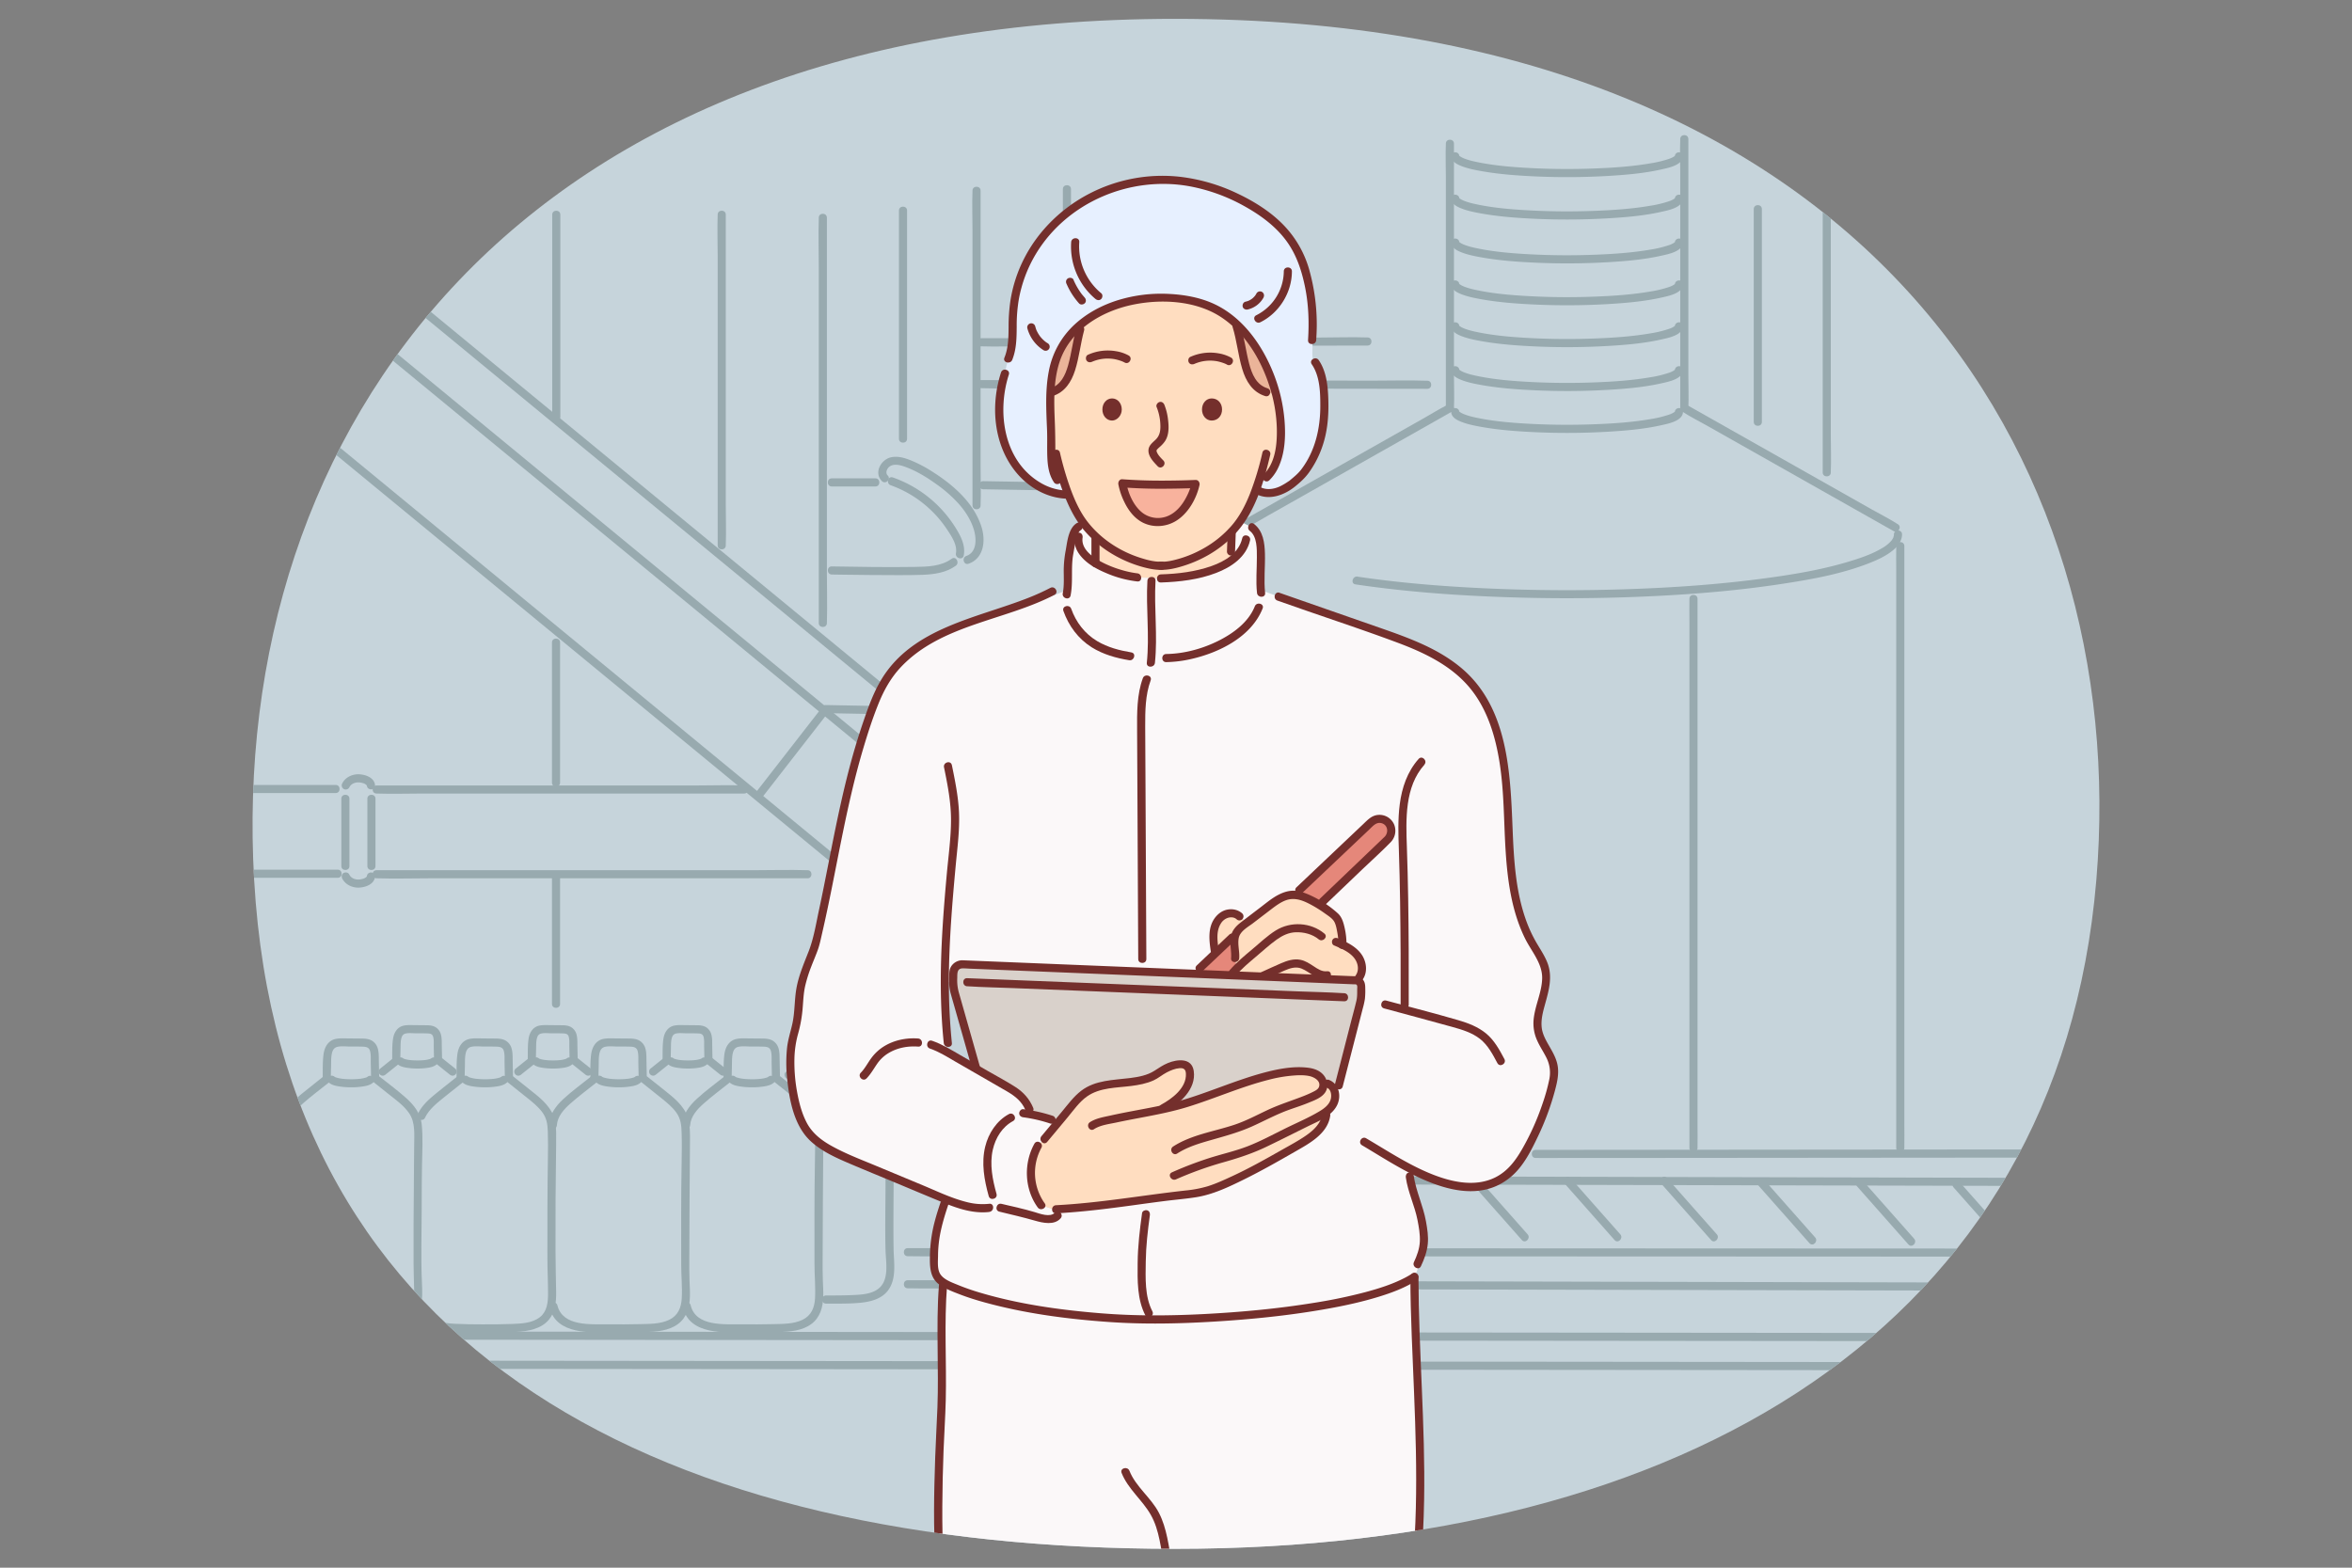 <?xml version="1.0" encoding="utf-8"?>
<svg xmlns="http://www.w3.org/2000/svg" id="_Layer_" viewBox="0 0 2745 1830">
  <rect x="0" y="0" width="2745" height="1830" fill="#808080" stroke="none"/>
  <defs>
    <clipPath id="clip-path">
      <path d="M296.61,1027.34c32,556,481.3,780.63,1075,780.63s1031-257.59,1075-780.63C2487.94,536.25,2178.06,22,1371.62,22,605.93,22,266.31,501.29,296.61,1027.34Z" style="fill:none"/>
    </clipPath>
  </defs>
  <g style="clip-path:url(#clip-path)">
    <rect height="1892.08" style="fill:#c6d4db" transform="rotate(180 1368.12 886.405)" width="2838.24" x="-51" y="-59.64"/>
    <path d="M311.68,206.67l23.88,19.66,65,53.49L496,358.45q58.56,48.19,117.1,96.41l128.28,105.6q64.38,53,128.78,106,60.36,49.71,120.73,99.39l102,84,72.95,60.06,34.74,28.6,1.47,1.21c4.71,3.87-2,10.54-6.68,6.69l-23.88-19.65-65-53.5q-47.76-39.3-95.5-78.62L893.91,698.22,765.64,592.61l-128.79-106L516.13,387.19l-102-83.95-72.94-60.06-34.74-28.6L305,213.37c-4.7-3.88,2-10.54,6.69-6.7Z" style="fill:#98aaaf"/>
    <path d="M245.53,233.49l23.88,19.66,65,53.49,95.5,78.63L547,481.67,675.25,587.28,804,693.31,924.76,792.7l102,84,73,60.05,34.74,28.61,1.47,1.21c4.71,3.87-2,10.54-6.69,6.69q-11.94-9.83-23.87-19.66-32.49-26.73-65-53.49l-95.51-78.62L827.76,725,699.49,619.43,570.7,513.4,450,414,348,330.06,275.06,270l-34.75-28.6-1.47-1.22c-4.7-3.87,2-10.53,6.69-6.69Z" style="fill:#98aaaf"/>
    <path d="M245.53,398l22.26,18.33,60.59,49.88,89.06,73.32,109.19,89.9,119.61,98.48q60.06,49.43,120.1,98.87l112.57,92.68L974,997.73l68,56,32.39,26.67,1.37,1.13c4.71,3.87-2,10.54-6.69,6.69l-22.26-18.33L986.26,1020,897.2,946.69,788,856.79,668.39,758.32,548.3,659.44,435.72,566.76l-95.09-78.28-68-56-32.4-26.67-1.37-1.13c-4.7-3.87,2-10.53,6.69-6.69Z" style="fill:#98aaaf"/>
    <path d="M1060.15,834.26l-84.57-1.57-12-.22c-6.08-.11-6.1-9.58,0-9.46l84.57,1.56,12,.23c6.08.11,6.1,9.57,0,9.46Z" style="fill:#98aaaf"/>
    <path d="M412.93,301.46l-84.57-1.56-12-.22c-6.08-.12-6.1-9.58,0-9.47L401,291.78l12,.22c6.08.11,6.1,9.58,0,9.46Z" style="fill:#98aaaf"/>
    <path d="M964.1,835q-33,42.42-66,84.85-4.68,6-9.35,12c-3.73,4.8-10.38-1.94-6.69-6.69l66-84.85q4.66-6,9.34-12c3.74-4.8,10.39,1.94,6.69,6.69Z" style="fill:#98aaaf"/>
    <path d="M315.09,301.26q-33,42.44-66,84.85-4.68,6-9.34,12c-3.74,4.8-10.39-1.94-6.7-6.69q33-42.42,66-84.85l9.34-12c3.74-4.8,10.39,1.93,6.69,6.68Z" style="fill:#98aaaf"/>
    <path d="M2497.39,1599.7l-56.54,0-152.51-.15-227-.22-275.05-.26-303.31-.29-304.09-.29-285.48-.28-239.63-.22-173.5-.17c-27.2,0-54.45.37-81.66-.08-1.19,0-2.38,0-3.57,0-6.09,0-6.1-9.47,0-9.46l56.54,0,152.51.15,227,.22,275.05.26,303.31.29,304.09.29,285.48.27,239.63.23,173.5.17c27.21,0,54.46-.37,81.66.07,1.19,0,2.38,0,3.57,0,6.09,0,6.1,9.47,0,9.46Z" style="fill:#98aaaf"/>
    <path d="M2497.39,1565.73l-56.54,0-152.51-.15-227-.22-275.05-.26-303.31-.29-304.09-.29-285.48-.27L653.78,1564l-173.5-.16c-27.2,0-54.45.37-81.66-.08-1.19,0-2.38,0-3.57,0-6.09,0-6.1-9.47,0-9.46l56.54,0,152.51.15,227,.22,275.05.26,303.31.29,304.09.29,285.48.27,239.63.23,173.5.17c27.21,0,54.46-.37,81.66.07,1.19,0,2.38,0,3.57,0,6.09,0,6.1,9.47,0,9.46Z" style="fill:#98aaaf"/>
    <path d="M2499.85,1507l-38.74-.08-104.49-.23-155.53-.34-188.45-.4-207.81-.46-208.35-.45-195.6-.42-164.17-.36-118.88-.26c-18.64,0-37.31.25-55.95-.12-.81,0-1.63,0-2.44,0-6.09,0-6.1-9.47,0-9.46l38.73.09,104.49.22,155.53.34,188.45.41,207.82.45,208.34.45,195.6.43,164.18.36,118.87.26c18.64,0,37.32-.25,56,.12h2.45c6.09,0,6.1,9.47,0,9.46Z" style="fill:#98aaaf"/>
    <path d="M2499.7,1466.88l-38.73,0-104.48,0-155.52-.06-188.43-.08-207.79-.08-208.33-.09-195.57-.08-164.16-.07-118.87,0c-18.63,0-37.3.32-55.94,0-.81,0-1.63,0-2.44,0-6.09,0-6.1-9.47,0-9.46h38.73l104.48.05,155.51.06,188.43.08,207.79.08,208.33.09,195.58.08,164.16.07,118.86.05c18.64,0,37.31-.32,55.94,0,.82,0,1.64,0,2.45,0,6.09,0,6.1,9.47,0,9.47Z" style="fill:#98aaaf"/>
    <path d="M2483.61,1351.26h-18.49l-50.31,0-74.41.07-90.79.08-99.45.08-100.38.09-93.24.08-79.41.07-56.67,0c-9,0-18,.21-27,0h-1.17c-6.09,0-6.1-9.45,0-9.46h18.49l50.31-.05,74.41-.06,90.79-.08,99.45-.09,100.38-.08,93.24-.08,79.41-.07,56.67,0c9,0,18-.21,27,0h1.17c6.09,0,6.1,9.46,0,9.47Z" style="fill:#98aaaf"/>
    <path d="M2484.21,1384.63l-22.57-.05-60.86-.14-90.58-.21-109.76-.25-121-.28-121.35-.28-113.92-.27-95.63-.22-69.23-.16c-10.86,0-21.73.15-32.59-.07h-1.42c-6.09,0-6.1-9.47,0-9.46l22.56.06,60.86.14,90.58.2,109.76.26,121,.28,121.35.28,113.92.26,95.62.22,69.23.16c10.86,0,21.74-.15,32.59.08h1.43c6.08,0,6.09,9.47,0,9.46Z" style="fill:#98aaaf"/>
    <path d="M383.79,1263.66c-10,8-20.3,15.67-29.9,24.11-8.34,7.33-15.72,15.74-16.34,27.3-.81,15.24-.46,30.53-.17,45.77s.33,30.65.35,46q0,22.76,0,45.5c0,13.72.39,27.49-.15,41.2-.61,15.6-4,36.88,12.09,46.06,8.3,4.73,18.15,5.43,27.51,5.84,8.49.36,17,.47,25.49.52,17.08.1,34.67.78,51.66-1.36,9.51-1.19,20-4.58,25.08-13.36,4.1-7.11,4.16-15.88,4-23.85-.22-10.78-.74-21.51-.73-32.3q0-23.14,0-46.28c0-30.43.63-60.85.68-91.27,0-12.65,1.66-26.87-5.74-37.85-6.19-9.18-15.76-15.85-24.3-22.67l-16.68-13.34c-4.76-3.8,2-10.46,6.68-6.69,10.42,8.33,21.31,16.3,31.2,25.25,8.71,7.9,16.3,17.59,17.59,29.63,1.67,15.62.73,31.77.42,47.44-.31,16.37-.36,32.73-.37,49.1,0,29.77-1.06,59.74.3,89.48.84,18.39,1.28,39.51-17,49.88-9.3,5.28-20.12,6.53-30.62,7-9,.45-18.11.54-27.16.6-18.37.11-37.47,1-55.69-1.9-10.78-1.7-21.49-6.3-27.92-15.47-5.19-7.39-6.44-16.78-6.61-25.59-.19-10.36.76-20.73.75-31.1q0-24.71,0-49.42c0-32.24-.76-64.49-.68-96.73,0-13.57-1-28,6.73-39.84,6.46-9.85,16-17,25.08-24.24q8.85-7,17.68-14.14c4.71-3.77,11.45,2.89,6.69,6.69Z" style="fill:#98aaaf"/>
    <path d="M435.35,1263.76c-2.91,2.62-6.88,3.66-10.64,4.3a87.21,87.21,0,0,1-15.13,1.18,90.13,90.13,0,0,1-15.12-1.26c-3.76-.67-7.69-1.7-10.63-4.28-1.92-1.69-1.72-5,0-6.69a4.84,4.84,0,0,1,6.7,0c.48.43-1.11-.53,0,0a7.8,7.8,0,0,1,.7.38c.59.35.56.21,0,0,.42.14.83.31,1.25.44a35.52,35.52,0,0,0,5,1.15l1.32.2c-1-.13.63.08.81.1,1,.12,2.1.21,3.15.29,2.29.17,4.59.25,6.89.26s4.6-.06,6.89-.21c1-.07,1.94-.15,2.91-.25.18,0,2-.24,1.06-.11.44-.06.88-.12,1.32-.2a35.78,35.78,0,0,0,5-1.13c.37-.12.74-.26,1.1-.39s-.83.5.12-.06a7.94,7.94,0,0,1,.7-.4c1.08-.5-.51.47,0,0,4.51-4.07,11.22,2.6,6.69,6.69Z" style="fill:#98aaaf"/>
    <path d="M433.05,1257.45q-.15-8.45-.33-16.89c-.08-4.46.35-9.33-.84-13.67-1-3.79-3.8-4.85-7.49-5.05-5.28-.28-10.62-.14-15.92-.18-4.7-.05-10-.72-14.58.31-3.79.84-5.49,3.54-6.4,7.12-1,4.06-1,8.31-1.05,12.47q-.18,8.7-.37,17.4c-.12,6.08-9.58,6.1-9.46,0,.2-9.53-.28-19.36,1.08-28.81,1.2-8.35,5.72-15.88,14.58-17.48,4.62-.84,9.38-.54,14.05-.49l15.08.13c4.24,0,8.66.25,12.45,2.36a15.49,15.49,0,0,1,7.16,9.7c1.26,4.68,1.05,9.71,1.14,14.5q.18,9.3.37,18.58c.12,6.09-9.35,6.09-9.47,0Z" style="fill:#98aaaf"/>
    <path d="M497.32,1531.43c6.88,11.26,21.34,13.22,33.41,13.86,10.7.58,21.43.64,32.14.67,11.47,0,23,0,34.42-.46,11.12-.41,23.77-.85,32.89-8,8.34-6.55,9.46-17.44,9.44-27.32,0-14.05-.76-28.09-.75-42.15,0-38.58-.08-77.15.57-115.72.18-10.61.26-21.22-.11-31.82-.29-8.6-1.41-15.59-6.76-22.6-4.79-6.3-11.12-11.39-17.26-16.3q-11.22-8.94-22.44-17.91c-4.76-3.8,2-10.46,6.69-6.69q10.77,8.61,21.56,17.22c5.93,4.71,11.88,9.53,16.8,15.33,4.63,5.46,8.54,11.78,9.91,18.89,1.78,9.14,1.22,19.06,1.22,28.33,0,20.75-.63,41.49-.65,62.24l-.06,61.19c0,16.07.5,32.08.73,48.14.17,11.34-1,23.28-8.58,32.3-9,10.72-24,13.28-37.22,14.08-11.09.67-22.23.69-33.33.73-13.06,0-26.16,0-39.21-.66-15.63-.84-32.8-4.18-41.57-18.56-3.18-5.21,5-10,8.16-4.77Z" style="fill:#98aaaf"/>
    <path d="M539.94,1263.66c-8.57,6.85-17.23,13.59-25.7,20.55-7.18,5.88-14.29,12.29-18.33,20.8-1.1,2.31-4.4,2.91-6.47,1.7a4.84,4.84,0,0,1-1.7-6.47c4.26-9,11.7-16,19.26-22.27,8.63-7.13,17.5-14,26.25-21,2-1.6,4.74-2,6.69,0,1.65,1.65,2,5.08,0,6.69Z" style="fill:#98aaaf"/>
    <path d="M591.49,1263.76c-2.9,2.62-6.88,3.66-10.64,4.3a87.13,87.13,0,0,1-15.13,1.18A90.22,90.22,0,0,1,550.6,1268c-3.76-.67-7.69-1.7-10.62-4.28a4.77,4.77,0,0,1,0-6.69,4.83,4.83,0,0,1,6.69,0c.48.43-1.11-.53,0,0a7.8,7.8,0,0,1,.7.38c.59.35.56.21,0,0,.42.14.83.31,1.25.44a35.52,35.52,0,0,0,5,1.15l1.32.2c-1-.13.63.08.82.1,1,.12,2.1.21,3.15.29,2.29.17,4.59.25,6.88.26s4.6-.06,6.89-.21c1-.07,1.95-.15,2.92-.25.17,0,2-.24,1.05-.11.44-.06.88-.12,1.32-.2a35.46,35.46,0,0,0,5-1.13c.38-.12.74-.26,1.11-.39s-.83.5.11-.06a7.94,7.94,0,0,1,.7-.4c1.08-.5-.5.47,0,0,4.51-4.07,11.22,2.6,6.69,6.69Z" style="fill:#98aaaf"/>
    <path d="M589.2,1257.45l-.33-16.89c-.09-4.46.34-9.33-.84-13.67-1-3.79-3.81-4.85-7.5-5.05-5.28-.28-10.62-.14-15.91-.18-4.71-.05-10-.72-14.58.31-3.8.84-5.5,3.54-6.41,7.12-1,4.06-1,8.31-1,12.47q-.18,8.7-.37,17.4c-.12,6.08-9.58,6.1-9.46,0,.2-9.53-.28-19.36,1.08-28.81,1.2-8.35,5.72-15.88,14.58-17.48,4.62-.84,9.38-.54,14.05-.49l15.09.13c4.23,0,8.66.25,12.44,2.36a15.49,15.49,0,0,1,7.16,9.7c1.26,4.68,1.05,9.71,1.15,14.5l.36,18.58c.12,6.09-9.34,6.09-9.46,0Z" style="fill:#98aaaf"/>
    <path d="M650.55,1523.84c6.21,25,39.28,21.85,59.5,22.06,12.32.13,24.65.1,37-.2,11.24-.28,23.53-.07,33.88-5s14.15-14.25,14.74-25.15c.71-13.17-.65-26.53-.63-39.73,0-39.63-.26-79.27.49-118.89.21-11.39.38-22.78,0-34.17-.25-9-.8-16.49-6.18-24-4.59-6.43-10.93-11.59-17-16.49-7.76-6.23-15.55-12.41-23.32-18.62-4.76-3.8,2-10.46,6.69-6.69q11.2,9,22.44,17.91c5.92,4.73,11.82,9.62,16.64,15.51s8.53,12.63,9.56,20.28c1.35,10.07.91,20.6.84,30.73-.29,42.21-.66,84.4-.71,126.61,0,9-.15,18,.23,27,.27,6.27.68,12.55.47,18.83-.4,12.18-3.62,24.08-13.81,31.66-10.71,8-24.67,9-37.56,9.49-12.59.48-25.21.52-37.81.46-26.13-.14-66.54,3.26-74.56-29.06-1.46-5.9,7.65-8.43,9.12-2.51Z" style="fill:#98aaaf"/>
    <path d="M696.08,1263.66c-10.09,8.07-20.56,15.83-30.23,24.4-7.54,6.67-15.21,14.91-15.93,25.47-.41,6-9.88,6.09-9.46,0,.85-12.41,8.08-22.39,17-30.6,10-9.29,21.28-17.43,32-26,2-1.6,4.74-2,6.69,0,1.65,1.65,2,5.08,0,6.69Z" style="fill:#98aaaf"/>
    <path d="M747.63,1263.76c-2.9,2.62-6.87,3.66-10.64,4.3a87,87,0,0,1-15.12,1.18,90,90,0,0,1-15.12-1.26c-3.77-.67-7.7-1.7-10.63-4.28a4.77,4.77,0,0,1,0-6.69,4.83,4.83,0,0,1,6.69,0c.48.43-1.1-.53,0,0,.23.11.48.25.7.38.58.35.56.21,0,0,.41.14.82.31,1.25.44a35.71,35.71,0,0,0,5,1.15l1.32.2c-1-.13.63.08.82.1,1,.12,2.1.21,3.15.29,2.29.17,4.59.25,6.89.26s4.59-.06,6.88-.21c1-.07,2-.15,2.92-.25.17,0,2-.24,1.05-.11.44-.06.89-.12,1.33-.2a35.78,35.78,0,0,0,5-1.13c.37-.12.73-.26,1.1-.39s-.83.5.11-.06c.21-.13.48-.29.7-.4,1.08-.5-.5.47,0,0,4.51-4.07,11.22,2.6,6.69,6.69Z" style="fill:#98aaaf"/>
    <path d="M745.34,1257.45l-.33-16.89c-.08-4.46.34-9.33-.84-13.67-1-3.79-3.81-4.85-7.49-5.05-5.29-.28-10.63-.14-15.92-.18-4.71-.05-10-.72-14.58.31-3.79.84-5.49,3.54-6.41,7.12-1,4.06-1,8.31-1,12.47l-.36,17.4c-.13,6.08-9.59,6.1-9.46,0,.2-9.53-.29-19.36,1.07-28.81,1.2-8.35,5.72-15.88,14.58-17.48,4.63-.84,9.38-.54,14.06-.49l15.08.13c4.23,0,8.66.25,12.45,2.36a15.48,15.48,0,0,1,7.15,9.7c1.26,4.68,1.06,9.71,1.15,14.5l.36,18.58c.12,6.09-9.34,6.09-9.46,0Z" style="fill:#98aaaf"/>
    <path d="M806.1,1523.84c6.2,25,39.27,21.85,59.5,22.06,12.32.13,24.65.1,37-.2,11.24-.28,23.54-.07,33.89-5s14.14-14.25,14.74-25.15c.71-13.17-.65-26.53-.64-39.73,0-39.63-.25-79.27.49-118.89.22-11.39.38-22.78.06-34.17-.26-9-.8-16.49-6.18-24-4.59-6.43-10.93-11.59-17-16.49-7.76-6.23-15.55-12.41-23.32-18.62-4.76-3.8,2-10.46,6.69-6.69q11.21,9,22.44,17.91c5.92,4.73,11.82,9.62,16.64,15.51s8.53,12.63,9.55,20.28c1.35,10.07.91,20.6.84,30.73-.29,42.21-.66,84.4-.7,126.61,0,9-.15,18,.23,27,.27,6.27.68,12.55.47,18.83-.4,12.18-3.62,24.08-13.81,31.66-10.71,8-24.67,9-37.56,9.49-12.6.48-25.21.52-37.81.46-26.13-.14-66.55,3.26-74.56-29.06-1.47-5.9,7.65-8.43,9.12-2.51Z" style="fill:#98aaaf"/>
    <path d="M851.63,1263.66c-10.1,8.07-20.56,15.83-30.24,24.4-7.54,6.67-15.2,14.91-15.93,25.47-.41,6-9.87,6.09-9.46,0,.85-12.41,8.09-22.39,17-30.6,10-9.29,21.29-17.43,32-26,2-1.6,4.74-2,6.69,0,1.65,1.65,2,5.08,0,6.69Z" style="fill:#98aaaf"/>
    <path d="M903.18,1263.76c-2.9,2.62-6.88,3.66-10.64,4.3a87.13,87.13,0,0,1-15.13,1.18A90,90,0,0,1,862.3,1268c-3.77-.67-7.7-1.7-10.63-4.28a4.77,4.77,0,0,1,0-6.69,4.83,4.83,0,0,1,6.69,0c.48.43-1.11-.53,0,0a7.8,7.8,0,0,1,.7.38c.59.35.56.21,0,0,.42.14.83.31,1.25.44a35.52,35.52,0,0,0,5,1.15l1.32.2c-.95-.13.63.08.82.1,1,.12,2.09.21,3.15.29,2.29.17,4.59.25,6.88.26s4.6-.06,6.89-.21c1-.07,2-.15,2.92-.25.17,0,2-.24,1-.11.44-.06.88-.12,1.32-.2a35.6,35.6,0,0,0,5-1.13c.37-.12.73-.26,1.1-.39s-.83.5.11-.06c.21-.13.48-.29.7-.4,1.08-.5-.5.47,0,0,4.51-4.07,11.22,2.6,6.69,6.69Z" style="fill:#98aaaf"/>
    <path d="M900.89,1257.45l-.33-16.89c-.09-4.46.34-9.33-.84-13.67-1-3.79-3.81-4.85-7.5-5.05-5.28-.28-10.62-.14-15.91-.18-4.71-.05-10-.72-14.58.31-3.8.84-5.5,3.54-6.41,7.12-1,4.06-1,8.31-1.05,12.47l-.36,17.4c-.13,6.08-9.59,6.1-9.47,0,.21-9.53-.28-19.36,1.08-28.81,1.2-8.35,5.72-15.88,14.58-17.48,4.62-.84,9.38-.54,14-.49l15.09.13c4.23,0,8.66.25,12.44,2.36a15.49,15.49,0,0,1,7.16,9.7c1.26,4.68,1,9.71,1.15,14.5l.36,18.58c.12,6.09-9.35,6.09-9.46,0Z" style="fill:#98aaaf"/>
    <path d="M964.07,1512.23c11.73,0,23.48,0,35.19-.66,9.2-.52,19.79-1.73,27-8.15,11.7-10.45,7.59-30.28,7.23-44.06-.69-26.4,0-52.9,0-79.31,0-27,1.3-54,.39-81-.21-6.2-.46-11.81-3.58-17.31a51.19,51.19,0,0,0-10.25-12.19c-9.5-8.74-20.09-16.43-30.16-24.48-4.75-3.8,2-10.46,6.69-6.69,9.5,7.6,19.34,14.91,28.46,23,7.63,6.72,15,15,17.23,25.23,1.38,6.27,1.13,13,1.24,19.39.11,7.19,0,14.37-.06,21.55-.24,14.67-.48,29.32-.49,44,0,28.63-.51,57.3-.07,85.92.25,16.3,4,35.88-7.08,49.64-7.59,9.41-20,12.49-31.47,13.62-13.33,1.3-26.89,1-40.27,1-6.08,0-6.09-9.46,0-9.46Z" style="fill:#98aaaf"/>
    <path d="M940.07,1245.06l-16.36,13.09a5.15,5.15,0,0,1-3.35,1.38,4.8,4.8,0,0,1-3.34-1.38c-1.58-1.72-2.07-5,0-6.69l16.36-13.09a5.15,5.15,0,0,1,3.35-1.38,4.8,4.8,0,0,1,3.34,1.38c1.58,1.72,2.06,5,0,6.69Z" style="fill:#98aaaf"/>
    <path d="M988.94,1245.16c-2.79,2.51-6.58,3.52-10.2,4.14a83.65,83.65,0,0,1-14.4,1.13,84.73,84.73,0,0,1-14.4-1.21c-3.61-.63-7.37-1.64-10.18-4.12-1.92-1.68-1.72-5,0-6.68a4.81,4.81,0,0,1,6.69,0c.48.42-1.13-.56-.07-.09.22.1.45.24.66.36.63.35.46.16-.1,0l1.19.41a34.85,34.85,0,0,0,4.73,1.09l1.26.19c-1-.15.5.06.71.08,1,.12,2,.2,3,.28q3.26.24,6.53.24c2.18,0,4.35,0,6.53-.2.92-.06,1.84-.13,2.76-.23.18,0,2-.24.93-.09l1.26-.19a33.52,33.52,0,0,0,4.74-1.08c.35-.11.7-.25,1-.36s-.89.53,0,0a5.44,5.44,0,0,1,.67-.37c1.06-.49-.55.5-.07.07,4.51-4.07,11.22,2.6,6.69,6.69Z" style="fill:#98aaaf"/>
    <path d="M986.34,1239q-.15-8-.31-16c-.08-4.21.33-8.8-.79-12.9-.94-3.47-3.48-4.42-6.86-4.6-5-.27-10.07-.13-15.09-.18-4.44,0-9.39-.67-13.76.29-3.51.78-5,3.26-5.89,6.58-1,3.83-.91,7.83-1,11.75q-.17,8.25-.35,16.5c-.12,6.08-9.58,6.1-9.46,0,.19-9.06-.26-18.4,1-27.38,1.15-8,5.51-15.21,14-16.74,4.41-.8,8.93-.52,13.39-.48l14.3.13c4.05,0,8.29.25,11.92,2.27a15,15,0,0,1,6.9,9.34c1.19,4.46,1,9.25,1.09,13.82q.18,8.8.34,17.61c.12,6.09-9.34,6.09-9.46,0Z" style="fill:#98aaaf"/>
    <path d="M840.38,1254.29l-14.93-11.94a4.7,4.7,0,0,1-1.38-3.34,4.71,4.71,0,0,1,4.73-4.73,5.48,5.48,0,0,1,3.34,1.38l14.93,11.94a4.73,4.73,0,0,1,1.39,3.35,4.81,4.81,0,0,1-1.39,3.34,4.72,4.72,0,0,1-3.34,1.39,5.49,5.49,0,0,1-3.35-1.39Z" style="fill:#98aaaf"/>
    <path d="M780.57,1242.35l-14.93,11.94a5.15,5.15,0,0,1-3.34,1.39,4.83,4.83,0,0,1-3.35-1.39,4.71,4.71,0,0,1-1.38-3.34,4.59,4.59,0,0,1,1.38-3.35l14.93-11.94a5.17,5.17,0,0,1,3.35-1.38,4.8,4.8,0,0,1,3.34,1.38A4.75,4.75,0,0,1,782,1239a4.56,4.56,0,0,1-1.39,3.34Z" style="fill:#98aaaf"/>
    <path d="M825.16,1242.44c-2.6,2.34-6.11,3.31-9.48,3.89a77.46,77.46,0,0,1-13.25,1,78.48,78.48,0,0,1-13.25-1.12c-3.38-.59-6.85-1.55-9.47-3.86a4.73,4.73,0,0,1,6.69-6.69c.47.42-1.17-.59-.16-.15.21.1.42.23.61.34.67.37.29.08-.19-.07.37.12.72.27,1.08.38a30.69,30.69,0,0,0,4.32,1l1.15.18c-1.18-.18.3,0,.53.06.91.1,1.82.18,2.73.25,2,.15,4,.22,6,.23s4-.05,6-.19c.84,0,1.69-.12,2.52-.21.22,0,2-.24.75-.07l1.14-.17a30.51,30.51,0,0,0,4.33-1,4.87,4.87,0,0,1,1-.33c.2,0-.94.55-.06,0,.18-.11.42-.25.61-.34,1-.47-.62.56-.15.13a4.84,4.84,0,0,1,6.69,0,4.77,4.77,0,0,1,0,6.69Z" style="fill:#98aaaf"/>
    <path d="M822.09,1236.53q-.14-7.3-.28-14.61c-.08-3.79.3-8-.71-11.66-.81-3-3-3.74-5.86-3.89-4.58-.24-9.19-.12-13.77-.16-4,0-8.5-.62-12.44.25-3.07.67-4.36,2.81-5.1,5.71-.88,3.46-.81,7.07-.88,10.62q-.16,7.53-.32,15c-.12,6.08-9.58,6.1-9.46,0,.17-8.3-.23-16.86,1-25.1,1.07-7.4,5.19-14.17,13.06-15.56,4.07-.72,8.22-.49,12.33-.45l13,.12c3.78,0,7.71.24,11.09,2.13a14,14,0,0,1,6.48,8.77c1.11,4.1.94,8.51,1,12.71q.15,8,.31,16.07c.12,6.09-9.34,6.09-9.46,0Z" style="fill:#98aaaf"/>
    <path d="M683.05,1254.29l-14.94-11.94a4.74,4.74,0,0,1-1.38-3.34,4.87,4.87,0,0,1,1.38-3.35,4.8,4.8,0,0,1,3.35-1.38,5.53,5.53,0,0,1,3.35,1.38l14.93,11.94a4.74,4.74,0,0,1-3.35,8.08,5.44,5.44,0,0,1-3.34-1.39Z" style="fill:#98aaaf"/>
    <path d="M623.24,1242.35l-14.93,11.94a5.16,5.16,0,0,1-3.35,1.39,4.75,4.75,0,0,1-4.73-4.73,4.6,4.6,0,0,1,1.39-3.35l14.93-11.94a5.12,5.12,0,0,1,3.35-1.38,4.73,4.73,0,0,1,4.73,4.73,4.6,4.6,0,0,1-1.39,3.34Z" style="fill:#98aaaf"/>
    <path d="M667.83,1242.44c-2.6,2.34-6.11,3.31-9.49,3.89a77.38,77.38,0,0,1-13.25,1,78.27,78.27,0,0,1-13.24-1.12c-3.38-.59-6.85-1.55-9.48-3.86a4.73,4.73,0,1,1,6.69-6.69c.47.42-1.17-.59-.15-.15.21.1.41.23.61.34.67.37.29.08-.19-.07.36.12.71.27,1.08.38a30.37,30.37,0,0,0,4.32,1l1.14.18c-1.18-.18.3,0,.54.06.91.1,1.82.18,2.72.25,2,.15,4,.22,6,.23s4-.05,6-.19q1.26-.08,2.52-.21c.22,0,2-.24.74-.07l1.14-.17a30.51,30.51,0,0,0,4.33-1,5,5,0,0,1,1-.33c.19,0-1,.55-.06,0a6,6,0,0,1,.61-.34c1-.47-.63.56-.15.13a4.84,4.84,0,0,1,6.69,0,4.78,4.78,0,0,1,0,6.69Z" style="fill:#98aaaf"/>
    <path d="M664.75,1236.53q-.13-7.3-.28-14.61c-.07-3.79.3-8-.7-11.66-.81-3-2.95-3.74-5.87-3.89-4.57-.24-9.19-.12-13.76-.16-4,0-8.5-.62-12.45.25-3.07.67-4.35,2.81-5.09,5.71-.88,3.46-.81,7.07-.89,10.62q-.15,7.53-.31,15c-.13,6.08-9.59,6.1-9.46,0,.17-8.3-.24-16.86.95-25.1,1.07-7.4,5.19-14.17,13.05-15.56,4.07-.72,8.22-.49,12.33-.45l13.05.12c3.77,0,7.71.24,11.09,2.13a14.07,14.07,0,0,1,6.48,8.77c1.1,4.1.93,8.51,1,12.71q.17,8,.32,16.07c.12,6.09-9.34,6.09-9.47,0Z" style="fill:#98aaaf"/>
    <path d="M524.82,1254.29l-14.93-11.94a4.71,4.71,0,0,1-1.39-3.34,4.83,4.83,0,0,1,1.39-3.35,4.76,4.76,0,0,1,3.34-1.38,5.53,5.53,0,0,1,3.35,1.38l14.93,11.94a4.74,4.74,0,0,1-3.35,8.08,5.46,5.46,0,0,1-3.34-1.39Z" style="fill:#98aaaf"/>
    <path d="M465,1242.35l-14.93,11.94a5.16,5.16,0,0,1-3.35,1.39,4.81,4.81,0,0,1-3.34-1.39A4.72,4.72,0,0,1,442,1251a4.64,4.64,0,0,1,1.39-3.35l14.93-11.94a5.14,5.14,0,0,1,3.34-1.38,4.81,4.81,0,0,1,3.35,1.38,4.74,4.74,0,0,1,1.38,3.35,4.55,4.55,0,0,1-1.38,3.34Z" style="fill:#98aaaf"/>
    <path d="M509.6,1242.44c-2.6,2.34-6.11,3.31-9.49,3.89a77.38,77.38,0,0,1-13.25,1,78.27,78.27,0,0,1-13.24-1.12c-3.38-.59-6.86-1.55-9.48-3.86-1.92-1.69-1.72-5,0-6.69a4.81,4.81,0,0,1,6.69,0c.48.42-1.17-.59-.15-.15.2.1.42.23.61.34.67.37.29.08-.19-.07.36.12.71.27,1.08.38a30.69,30.69,0,0,0,4.32,1c.38.07.76.12,1.15.18-1.18-.18.29,0,.53.06.91.1,1.82.18,2.73.25,2,.15,4,.22,5.95.23s4-.05,6-.19q1.26-.08,2.52-.21c.22,0,2-.24.74-.07l1.15-.17a30.37,30.37,0,0,0,4.32-1,5,5,0,0,1,1-.33c.2,0-.94.55-.06,0,.18-.11.42-.25.61-.34,1-.47-.63.56-.15.13a4.84,4.84,0,0,1,6.69,0,4.78,4.78,0,0,1,0,6.69Z" style="fill:#98aaaf"/>
    <path d="M506.53,1236.53q-.15-7.3-.29-14.61c-.07-3.79.31-8-.7-11.66-.81-3-3-3.74-5.87-3.89-4.57-.24-9.19-.12-13.76-.16-4,0-8.5-.62-12.45.25-3.07.67-4.35,2.81-5.09,5.71-.88,3.46-.81,7.07-.89,10.62q-.15,7.53-.31,15c-.13,6.08-9.59,6.1-9.46,0,.17-8.3-.24-16.86,1-25.1,1.07-7.4,5.19-14.17,13-15.56,4.08-.72,8.22-.49,12.33-.45l13,.12c3.77,0,7.71.24,11.09,2.13a14,14,0,0,1,6.48,8.77c1.11,4.1.93,8.51,1,12.71q.17,8,.32,16.07c.11,6.09-9.35,6.09-9.46,0Z" style="fill:#98aaaf"/>
    <path d="M1945.54,1375.1l51,57.69,7.15,8.07c4,4.55-2.65,11.26-6.69,6.69l-51-57.68-7.14-8.08c-4-4.54,2.64-11.26,6.69-6.69Z" style="fill:#98aaaf"/>
    <path d="M1832.9,1375.1l51,57.69,7.14,8.07c4,4.55-2.65,11.26-6.69,6.69l-51-57.68-7.14-8.08c-4-4.54,2.64-11.26,6.69-6.69Z" style="fill:#98aaaf"/>
    <path d="M1724.73,1375.1l51,57.69,7.14,8.07c4,4.55-2.64,11.26-6.69,6.69l-51-57.68-7.14-8.08c-4-4.54,2.65-11.26,6.69-6.69Z" style="fill:#98aaaf"/>
    <path d="M2058.36,1376.54l52.73,59.62,7.39,8.34c4,4.54-2.65,11.26-6.69,6.69l-52.74-59.62-7.38-8.34c-4-4.55,2.64-11.27,6.69-6.69Z" style="fill:#98aaaf"/>
    <path d="M2173.86,1378l52.74,59.62L2234,1446c4,4.55-2.64,11.27-6.69,6.69L2174.55,1393l-7.38-8.35c-4-4.54,2.65-11.26,6.69-6.69Z" style="fill:#98aaaf"/>
    <path d="M2286.68,1379.44l52.15,58.94,7.29,8.25c4,4.55-2.64,11.26-6.69,6.69l-52.14-58.94c-2.43-2.76-4.87-5.5-7.3-8.26-4-4.54,2.65-11.26,6.69-6.68Z" style="fill:#98aaaf"/>
    <path d="M2398.16,1380.85l54.44,61.55,7.62,8.61c4,4.54-2.65,11.26-6.69,6.69q-27.22-30.78-54.44-61.55l-7.62-8.61c-4-4.55,2.64-11.26,6.69-6.69Z" style="fill:#98aaaf"/>
    <path d="M2222.54,637.33v674.19c0,9.08.2,18.19,0,27.26,0,.4,0,.79,0,1.19,0,6.09-9.46,6.1-9.46,0V665.77c0-9.07-.2-18.18,0-27.25,0-.4,0-.8,0-1.19,0-6.09,9.46-6.1,9.46,0Z" style="fill:#98aaaf"/>
    <path d="M1981.17,699v615c0,8.31.21,16.64,0,24.94V1340c0,6.09-9.46,6.1-9.46,0V725c0-8.31-.2-16.64,0-24.94,0-.36,0-.71,0-1.07,0-6.09,9.46-6.1,9.46,0Z" style="fill:#98aaaf"/>
    <path d="M1595,779.47V935c0,6.09-9.46,6.1-9.46,0V779.47c0-6.09,9.46-6.1,9.46,0Z" style="fill:#98aaaf"/>
    <path d="M1584.47,673.15c49,7.27,98.4,11.26,147.82,13.56q86.34,4,172.84.85c50.48-1.82,101-5.4,151.07-12,36.3-4.78,73-10.79,108-22,11.1-3.55,22.24-7.63,32.28-13.66a41.2,41.2,0,0,0,9.1-6.81c.61-.61,1.18-1.23,1.74-1.87,1-1.16.13.07,1-1.34.39-.63.75-1.26,1.12-1.9.17-.31.31-.64.45-1-.42.95-.09.28,0-.24s.32-1.19.46-1.8c.25-1.14-.09.83,0,0,0-.38,0-.75.05-1.12.06-6.09,9.52-6.1,9.46,0-.08,7.52-4.84,13.82-10.43,18.41-8.4,6.92-18.49,11.47-28.55,15.39-32.29,12.61-67.26,18.8-101.38,24-49.36,7.55-99.22,11.77-149.08,14.21q-87.63,4.3-175.43,1.16c-52.25-1.83-104.52-5.53-156.35-12.47q-8.36-1.12-16.68-2.36c-6-.89-3.45-10,2.51-9.12Z" style="fill:#98aaaf"/>
    <path d="M1703.16,480.89c0,.8-.2-1.13,0-.33-.25-1.13-.42-.25-.05-.21s-.46-.52.08.07a7.13,7.13,0,0,0,.87.78c-.8-.65,1,.57,1.38.79.7.39,2.2,1.1,2.5,1.22,5.77,2.41,12,3.76,18.16,5,19.48,3.87,39.45,5.45,59.25,6.51,25.75,1.37,51.6,1.5,77.36.46,21.11-.85,42.36-2.29,63.2-5.88a130.8,130.8,0,0,0,22.2-5.35,25.1,25.1,0,0,0,5.83-2.81c.71-.47-.51.37.34-.25a9.81,9.81,0,0,0,.79-.79c-.9.83-.11.27,0-.19-.14.56-.32.95-.32,1,.23-6.07,9.69-6.1,9.46,0-.41,10.62-17.46,13.67-25.26,15.44C1918.36,501,1897,502.74,1876,504a822.2,822.2,0,0,1-83.67.53c-22.38-1-45-2.65-67-6.85-7.66-1.45-15.42-3.18-22.54-6.42-4.34-2-8.89-5.12-9.09-10.34-.24-6.09,9.22-6.08,9.46,0Z" style="fill:#98aaaf"/>
    <path d="M1703.16,432c0,.8-.2-1.13,0-.33-.25-1.13-.42-.25-.05-.21s-.46-.52.08.07a7.13,7.13,0,0,0,.87.78c-.8-.65,1,.57,1.38.8.7.38,2.2,1.09,2.5,1.21,5.77,2.41,12,3.76,18.16,5,19.48,3.88,39.45,5.46,59.25,6.52,25.75,1.37,51.6,1.5,77.36.46,21.11-.85,42.36-2.29,63.2-5.88a130.8,130.8,0,0,0,22.2-5.35,25.1,25.1,0,0,0,5.83-2.81c.71-.47-.51.37.34-.25a9.81,9.81,0,0,0,.79-.79c-.9.83-.11.28,0-.19-.14.56-.32,1-.32,1,.23-6.07,9.69-6.1,9.46,0-.41,10.62-17.46,13.67-25.26,15.44-20.57,4.66-41.91,6.41-62.92,7.64a822.2,822.2,0,0,1-83.67.53c-22.38-1-45-2.65-67-6.85-7.66-1.45-15.42-3.18-22.54-6.42-4.34-2-8.89-5.12-9.09-10.34-.24-6.09,9.22-6.08,9.46,0Z" style="fill:#98aaaf"/>
    <path d="M1703.16,380.76c0,.81-.2-1.12,0-.32-.25-1.14-.42-.25-.05-.21s-.46-.53.08.07a9.29,9.29,0,0,0,.87.78c-.8-.65,1,.57,1.38.79.7.39,2.2,1.09,2.5,1.22,5.77,2.41,12,3.76,18.16,5,19.48,3.88,39.45,5.46,59.25,6.52,25.75,1.37,51.6,1.49,77.36.46,21.11-.85,42.36-2.3,63.2-5.88a131.76,131.76,0,0,0,22.2-5.35,25.1,25.1,0,0,0,5.83-2.81c.71-.47-.51.37.34-.26a9.69,9.69,0,0,0,.79-.78c-.9.83-.11.27,0-.19-.14.56-.32,1-.32,1,.23-6.06,9.69-6.09,9.46,0-.41,10.63-17.46,13.68-25.26,15.45-20.57,4.66-41.91,6.41-62.92,7.63a819.32,819.32,0,0,1-83.67.54c-22.38-1-45-2.65-67-6.85-7.66-1.46-15.42-3.18-22.54-6.42-4.34-2-8.89-5.12-9.09-10.35-.24-6.08,9.22-6.07,9.46,0Z" style="fill:#98aaaf"/>
    <path d="M1703.16,331.9c0,.8-.2-1.13,0-.33-.25-1.13-.42-.25-.05-.21s-.46-.53.08.07a9.29,9.29,0,0,0,.87.78c-.8-.65,1,.57,1.38.79.7.39,2.2,1.1,2.5,1.22,5.77,2.41,12,3.76,18.16,5,19.48,3.88,39.45,5.46,59.25,6.52,25.75,1.37,51.6,1.49,77.36.46,21.11-.85,42.36-2.29,63.2-5.88a130.8,130.8,0,0,0,22.2-5.35,25.1,25.1,0,0,0,5.83-2.81c.71-.47-.51.37.34-.26a8.3,8.3,0,0,0,.79-.78c-.9.83-.11.27,0-.19-.14.56-.32,1-.32,1,.23-6.07,9.69-6.1,9.46,0-.41,10.62-17.46,13.67-25.26,15.44C1918.36,352,1897,353.75,1876,355a819.32,819.32,0,0,1-83.67.54c-22.38-1-45-2.65-67-6.85-7.66-1.46-15.42-3.18-22.54-6.42-4.34-2-8.89-5.12-9.09-10.34-.24-6.09,9.22-6.08,9.46,0Z" style="fill:#98aaaf"/>
    <path d="M1703.16,283c0,.8-.2-1.13,0-.33-.25-1.13-.42-.25-.05-.21s-.46-.52.08.07a9.29,9.29,0,0,0,.87.78c-.8-.65,1,.57,1.38.79.7.39,2.2,1.1,2.5,1.22,5.77,2.41,12,3.76,18.16,5,19.48,3.88,39.45,5.46,59.25,6.52,25.75,1.37,51.6,1.5,77.36.46,21.11-.85,42.36-2.29,63.2-5.88a130.8,130.8,0,0,0,22.2-5.35,25.1,25.1,0,0,0,5.83-2.81c.71-.47-.51.37.34-.26a8.3,8.3,0,0,0,.79-.78c-.9.83-.11.27,0-.19-.14.56-.32,1-.32,1,.23-6.07,9.69-6.1,9.46,0-.41,10.62-17.46,13.67-25.26,15.44-20.57,4.66-41.91,6.41-62.92,7.64a822.2,822.2,0,0,1-83.67.53c-22.38-1-45-2.65-67-6.85-7.66-1.46-15.42-3.18-22.54-6.42-4.34-2-8.89-5.12-9.09-10.34-.24-6.09,9.22-6.08,9.46,0Z" style="fill:#98aaaf"/>
    <path d="M1703.16,231.77c0,.81-.2-1.12,0-.32-.25-1.14-.42-.25-.05-.21s-.46-.53.08.06a8.16,8.16,0,0,0,.87.79c-.8-.65,1,.57,1.38.79.7.39,2.2,1.09,2.5,1.22,5.77,2.4,12,3.75,18.16,5,19.48,3.88,39.45,5.46,59.25,6.51,25.75,1.38,51.6,1.5,77.36.46,21.11-.84,42.36-2.29,63.2-5.88a130.78,130.78,0,0,0,22.2-5.34,25.51,25.51,0,0,0,5.83-2.81c.71-.47-.51.36.34-.26a9.69,9.69,0,0,0,.79-.78c-.9.83-.11.27,0-.19-.14.56-.32.95-.32,1,.23-6.07,9.69-6.1,9.46,0-.41,10.63-17.46,13.68-25.26,15.45-20.57,4.66-41.91,6.41-62.92,7.63a819.32,819.32,0,0,1-83.67.54c-22.38-1-45-2.66-67-6.85-7.66-1.46-15.42-3.18-22.54-6.42-4.34-2-8.89-5.12-9.09-10.35-.24-6.09,9.22-6.08,9.46,0Z" style="fill:#98aaaf"/>
    <path d="M1703.16,182.31c0,.8-.2-1.13,0-.33-.25-1.13-.42-.25-.05-.21s-.46-.52.08.07a7.13,7.13,0,0,0,.87.78c-.8-.65,1,.57,1.38.79.7.39,2.2,1.1,2.5,1.22,5.77,2.41,12,3.76,18.16,5,19.48,3.87,39.45,5.45,59.25,6.51,25.75,1.37,51.6,1.5,77.36.46,21.11-.85,42.36-2.29,63.2-5.88a130.8,130.8,0,0,0,22.2-5.35,25.46,25.46,0,0,0,5.83-2.8c.71-.48-.51.36.34-.26a9.81,9.81,0,0,0,.79-.79c-.9.84-.11.28,0-.19-.14.56-.32.95-.32,1,.23-6.07,9.69-6.1,9.46,0-.41,10.62-17.46,13.67-25.26,15.44-20.57,4.66-41.91,6.41-62.92,7.64a822.2,822.2,0,0,1-83.67.53c-22.38-1-45-2.65-67-6.85-7.66-1.45-15.42-3.18-22.54-6.42-4.34-2-8.89-5.11-9.09-10.34-.24-6.09,9.22-6.08,9.46,0Z" style="fill:#98aaaf"/>
    <path d="M2210.06,620l-24.58-13.89-59-33.35-71-40.14-61.71-34.88c-10-5.63-20.34-10.84-30-17l-.42-.24c-5.3-3-.54-11.17,4.77-8.17l24.58,13.89,59,33.35,71,40.14,61.71,34.88c10,5.63,20.35,10.84,30,17l.42.24c5.3,3,.54,11.17-4.77,8.17Z" style="fill:#98aaaf"/>
    <path d="M1443.05,611.79l24.57-13.89,59-33.35,71-40.14,61.71-34.88c10-5.64,19.81-11.73,30-17,.14-.07.28-.16.42-.24,5.31-3,10.08,5.17,4.78,8.17L1670,494.39l-59,33.35-71,40.14-61.71,34.88c-10,5.63-19.82,11.73-30,17-.14.07-.28.16-.42.24-5.31,3-10.08-5.17-4.78-8.17Z" style="fill:#98aaaf"/>
    <path d="M1687.44,476.42V205.71c0-12.47-.55-25.09,0-37.55,0-.17,0-.34,0-.52,0-6.08,9.46-6.09,9.46,0V438.35c0,12.47.55,25.09,0,37.55,0,.17,0,.34,0,.52,0,6.08-9.46,6.1-9.46,0Z" style="fill:#98aaaf"/>
    <path d="M1961,476.42V200.9c0-12.65-.55-25.43,0-38.07v-.55c0-6.09,9.46-6.1,9.46,0V437.8c0,12.65.54,25.43,0,38.07,0,.18,0,.37,0,.55,0,6.08-9.46,6.1-9.46,0Z" style="fill:#98aaaf"/>
    <path d="M2136.72,202.87V508.62c0,14.06.58,28.25,0,42.29,0,.2,0,.4,0,.6,0,6.09-9.46,6.1-9.46,0V245.75c0-14.05-.58-28.24,0-42.28,0-.2,0-.4,0-.6,0-6.09,9.46-6.1,9.46,0Z" style="fill:#98aaaf"/>
    <path d="M2056.27,244V492.51c0,6.09-9.47,6.1-9.47,0V244c0-6.09,9.47-6.1,9.47,0Z" style="fill:#98aaaf"/>
    <path d="M1144.44,222.54V544.69c0,14.83.58,29.8,0,44.62,0,.21,0,.43,0,.64,0,6.09-9.46,6.1-9.46,0V267.79c0-14.83-.58-29.79,0-44.61,0-.22,0-.43,0-.64,0-6.09,9.46-6.1,9.46,0Z" style="fill:#98aaaf"/>
    <path d="M1058.62,245.78V512.17c0,6.09-9.46,6.1-9.46,0V245.78c0-6.09,9.46-6.1,9.46,0Z" style="fill:#98aaaf"/>
    <path d="M1115.66,645.87c1.83-10-5.56-20.56-10.83-28.5a129.75,129.75,0,0,0-18-21.5,131.39,131.39,0,0,0-47.32-29.42c-5.7-2-3.25-11.16,2.51-9.12A141.26,141.26,0,0,1,1115,615.67c6.16,9.85,12,20.77,9.8,32.71-1.09,6-10.21,3.45-9.12-2.51Z" style="fill:#98aaaf"/>
    <path d="M1029.31,561.65c-9.88-9.69-1.07-25.41,10.79-27.88,8.09-1.68,16.23.85,23.66,3.92A151.74,151.74,0,0,1,1086,549.22c25,15.56,50.23,36.73,59.46,65.71,5.1,16,3,36.73-15.07,43.13-5.75,2-8.22-7.1-2.51-9.12,12.58-4.46,11.82-20.57,8.65-30.9-3.39-11-9.75-21-17.35-29.63a156,156,0,0,0-26.29-23.19c-10.65-7.63-22-14.71-34.26-19.45-5.82-2.26-14.57-5.33-20.31-1.24-3.06,2.18-5.42,7.39-2.33,10.43,4.36,4.26-2.33,10.95-6.69,6.69Z" style="fill:#98aaaf"/>
    <path d="M1021.71,567.86h-51c-6.08,0-6.09-9.46,0-9.46h51c6.08,0,6.1,9.46,0,9.46Z" style="fill:#98aaaf"/>
    <path d="M1115.48,660.41c-11.13,8.08-25,10-38.44,10.59-10.34.43-20.72.37-31.07.37-20.38,0-40.75-.23-61.13-.5l-14.09-.21c-6.08-.1-6.1-9.56,0-9.46,32.44.53,64.91,1.09,97.35.57,14.68-.24,30.26-.56,42.61-9.53,4.93-3.58,9.66,4.62,4.77,8.17Z" style="fill:#98aaaf"/>
    <path d="M1145.07,443.68l52.06.07,124.15.18,150.87.21,129.68.19c21,0,42.09-.61,63.07.09h.9c6.08,0,6.1,9.47,0,9.46l-52.06-.07-124.15-.18-150.88-.22L1209,453.23c-21,0-42.09.6-63.07-.09h-.9c-6.09,0-6.09-9.47,0-9.46Z" style="fill:#98aaaf"/>
    <path d="M1596.07,403.37l-44.93.09-107.92.22-130.58.25-113,.23c-18.29,0-36.72.71-55,.11h-.79c-6.09,0-6.1-9.45,0-9.46l44.93-.09,107.92-.21,130.58-.26,113-.23c18.29,0,36.72-.71,55-.11h.79c6.09,0,6.1,9.45,0,9.46Z" style="fill:#98aaaf"/>
    <path d="M1240.47,396V220.75c0-6.09,9.46-6.1,9.46,0V396c0,6.09-9.46,6.1-9.46,0Z" style="fill:#98aaaf"/>
    <path d="M1147.46,561.68l93.27,1.56,13.4.23c6.09.1,6.1,9.56,0,9.46l-93.27-1.57-13.4-.22c-6.08-.1-6.1-9.57,0-9.46Z" style="fill:#98aaaf"/>
    <path d="M965.05,254.12V669.35c0,19,.63,38.13,0,57.13,0,.28,0,.56,0,.84,0,6.09-9.46,6.1-9.46,0V312.09c0-19-.62-38.13,0-57.13,0-.28,0-.56,0-.84,0-6.09,9.46-6.1,9.46,0Z" style="fill:#98aaaf"/>
    <path d="M847.05,250.55V589.26c0,15.56.59,31.24,0,46.79,0,.22,0,.45,0,.68,0,6.09-9.46,6.1-9.46,0V298c0-15.56-.58-31.24,0-46.79,0-.23,0-.46,0-.68,0-6.09,9.46-6.1,9.46,0Z" style="fill:#98aaaf"/>
    <path d="M439.45,1015.8h441c20.36,0,40.83-.63,61.18,0h.86c6.08,0,6.09,9.46,0,9.46h-441c-20.35,0-40.83.64-61.17,0h-.86c-6.09,0-6.1-9.46,0-9.46Z" style="fill:#98aaaf"/>
    <path d="M439.45,916.87H815.78c17.29,0,34.72-.6,52,0h.75c6.09,0,6.1,9.46,0,9.46H492.22c-17.3,0-34.72.61-52,0h-.76c-6.09,0-6.1-9.46,0-9.46Z" style="fill:#98aaaf"/>
    <path d="M428.38,918.12c-.05-.26-.11-.52-.17-.78-.15-.44-.16-.5,0-.17s.12.27,0,0c-.06,0-.47-.86-.16-.34s-.29-.33-.39-.43-.4-.37-.59-.56c.31.31.35.24,0,0a18.74,18.74,0,0,0-1.63-1c-.33-.17-.84-.37-.2-.12l-.78-.29c-.71-.24-1.43-.44-2.16-.62l-1-.22c-.19,0-1.16-.2-.56-.12a20.28,20.28,0,0,0-2.34-.15,11.07,11.07,0,0,0-3.64.39,18.08,18.08,0,0,0-1.93.62c-.69.27.59-.3-.07,0l-1,.5-.74.45c-.09.06-1,.72-.57.38s-.3.26-.36.32c-.21.19-.42.38-.63.59s-.49.52-.73.78-.31.45-.05.06a17.24,17.24,0,0,0-1.09,1.85,4.76,4.76,0,0,1-6.47,1.7,4.84,4.84,0,0,1-1.69-6.47c3.56-7.15,11.69-10.93,19.45-10.66,7.21.26,17.16,3.48,18.66,11.67.45,2.43-.66,5.22-3.3,5.82-2.32.53-5.34-.7-5.82-3.31Z" style="fill:#98aaaf"/>
    <path d="M437.5,1024.46c-1.5,8.19-11.45,11.41-18.66,11.67-7.76.27-15.89-3.51-19.45-10.66-1.11-2.21-.67-5.22,1.69-6.47,2.14-1.13,5.3-.67,6.47,1.7a18.58,18.58,0,0,0,1,1.67c.39.61-.43-.49,0,.07.24.28.47.54.72.8a14,14,0,0,0,1.27,1.16c-.65-.53.12.06.26.16s.49.31.74.46.63.34.95.51.51.25.05.06a14.44,14.44,0,0,0,1.89.63l1,.24c.19,0,1.16.18.54.11a18.33,18.33,0,0,0,2.34.11,13.47,13.47,0,0,0,3.66-.43c.75-.17,1.49-.38,2.21-.62l.78-.28c.5-.15-.56.31.21-.1a15.43,15.43,0,0,0,1.64-.93c.09-.06.75-.57.35-.24s.23-.23.29-.3a5.25,5.25,0,0,0,.68-.73c-.26.35-.28.39-.07,0,.41-.77,0,.41.08-.12.06-.32.17-.65.23-1,.45-2.44,3.54-4.05,5.82-3.31a4.85,4.85,0,0,1,3.3,5.82Z" style="fill:#98aaaf"/>
    <path d="M407.83,932.33V1011c0,6.09-9.46,6.1-9.46,0V932.33c0-6.09,9.46-6.1,9.46,0Z" style="fill:#98aaaf"/>
    <path d="M438.22,932.33V1011c0,6.09-9.46,6.1-9.46,0V932.33c0-6.09,9.46-6.1,9.46,0Z" style="fill:#98aaaf"/>
    <path d="M391.77,925.74H290.46c-6.09,0-6.1-9.46,0-9.46H391.77c6.09,0,6.1,9.46,0,9.46Z" style="fill:#98aaaf"/>
    <path d="M394.16,1024.67H284.5c-6.09,0-6.1-9.46,0-9.46H394.16c6.09,0,6.09,9.46,0,9.46Z" style="fill:#98aaaf"/>
    <path d="M653.66,750V913.56c0,6.09-9.46,6.1-9.46,0V750c0-6.09,9.46-6.1,9.46,0Z" style="fill:#98aaaf"/>
    <path d="M653.66,1023.51v148.4c0,6.09-9.46,6.1-9.46,0v-148.4c0-6.09,9.46-6.09,9.46,0Z" style="fill:#98aaaf"/>
    <path d="M644.5,486.55v-236c0-6.09,9.46-6.1,9.46,0v236c0,6.09-9.46,6.1-9.46,0Z" style="fill:#98aaaf"/>
    <path d="M1279.92,627.28a115.24,115.24,0,0,1-15.17-16.52c-.51-.69-1.06-1.38-1.57-2.11-6.44-9.13-11.9-20.31-16.45-31.95a353.06,353.06,0,0,1-14.23-47.16l-5.56,0c-.11-7.38.25-14.81,0-21.47-.62-17-1.68-34.06-1-50.47l1.09,0c26.24-7.56,25.33-43.48,33.59-73.32l-2.58-2.88c37-33.66,96.83-41.19,143.23-27.69,16.08,4.66,30.38,13.65,42.72,25.47l-1,1c9.61,30.53,7.39,69.51,34.83,77.4l10.37,2.84,1-.21c4.84,18.81,6.69,37.88,5.17,55.16-1.35,15.18-5.32,31.12-16.34,41.63l-6.92-2.11c-1.89,6.3-4,12.7-6.44,19-4.77,12.63-10.52,24.82-17.47,34.68a113.06,113.06,0,0,1-9.86,11.9c-28.57,30.31-67.79,40.1-82.17,39.77C1342,660.61,1307.61,652.32,1279.92,627.28Zm71.84-18c33.91-.8,43.59-44.4,43.59-44.4s-20.2.8-42,.8-43.6-1.64-43.6-1.64S1317.84,610.07,1351.76,609.27Z" style="fill:#ffddc0"/>
    <path d="M1437.56,620.73l-.18-.18a113.06,113.06,0,0,0,9.86-11.9l13.83,6.88c16.41,11.9,8.15,47.45,10.48,74.16l1.75-.18,18.78,6.88,116.77,40.72c38.29,13.35,78.2,27.76,105.57,57.53,36.17,39.34,43,97.13,45.34,151s2.33,110.51,29.19,156.81c5.78,10,12.88,19.64,15,31.07,4.22,23.4-13.8,47.24-8.59,70.42,3.38,14.92,15.94,26.63,18.16,41.81,1.09,7.64-.55,15.46-2.48,23a302.78,302.78,0,0,1-30.53,75.11c-5.68,9.86-12,19.61-20.93,26.78-33,26.64-76.42,12.74-114.48-7,0,2.33,0,8.15.26,9.49,3,21.51,9.93,29.67,13.86,51s1,46.43-8.44,66.41c-57.75,37.62-228.94,50.4-311.21,49.71-75.91-.62-189.82-16.42-237.56-42.87-.51-.26-1-.51-1.45-.8a19.81,19.81,0,0,1-10-15.69c-2-27.84,2-47.45,11.75-76.13l9.86-1.71c-5.13-1.85-10.18-3.93-15.17-6q-46.23-19.27-92.43-38.5c-11.47-4.77-22.93-9.57-33.85-15.39-9.78-5.21-19.24-11.4-26.41-19.84-19.51-23-26-81.69-19.29-110.37,3-13,6.37-17.9,7.68-45.81s15.75-51.61,19.21-66c21.22-87.77,30.93-172.23,60.34-257.71,6.55-19.07,13.46-38.32,25.07-54.88,20.89-29.8,54.91-47.67,89-60.23s77.33-22.27,118.6-39.3l.84.11c1.67-13.61-.88-27.87,1.89-41.34,1.71-8.11,4.07-28.89,11.32-33l5.86-4a115.24,115.24,0,0,0,15.17,16.52l-1.38,1.53v28.46c15.83,9.75,37.15,15.43,48.8,16.63l27.51,1.2c27.65-.8,61.39-6.08,81.84-20.67Zm-325.25,524.53c0,.44,0,.91,0,1.35l-9.53,0a680.37,680.37,0,0,0,3.49,70.78l-4.84,8.52c2.87,1.56,5.68,3.16,8.52,4.8l28.31,16.3,37.3,21.51c5.13,3,10.29,5.94,14.7,9.9a42.61,42.61,0,0,1,11.06,15.9l-1,5.9a175.86,175.86,0,0,1,27,6.69l6.08,5.1c-4.84,5.82-9.72,11.64-14.56,17.47l-7.49,7.86c-12.16,21.54-10.59,50,3.89,69.57l17,5.5.33-1c53.49-2.65,97.45-11.42,149-17,22.38-2.37,30.42-4.63,54.41-15.58,23.25-10.19,57.46-29.84,79.36-42.43,14.49-8.33,30.57-19,32.64-35.45l-2-2.18a32.23,32.23,0,0,0,9.76-10c3.27-5.53,3.49-13.17.54-18.45l6.3-3.64,24.93-96.94a39.52,39.52,0,0,0,1.23-9.68v-9.54a6.46,6.46,0,0,0-3.78-5.85l1.34-3.93c5.79-7.79,3.39-19.33-2.83-26.57-4.48-5.2-10.48-8.7-16.74-11.68.25-9.1-2.59-27.66-7.9-32.5a138.11,138.11,0,0,0-18.78-13.86l.18-.26,79.23-76.09a14.29,14.29,0,0,0,4.44-10.33,13.75,13.75,0,0,0-3.75-9.5,14.08,14.08,0,0,0-19.94-.44l-89.56,84.72a25,25,0,0,0-2.88,0c-10.55.88-19.54,7.46-27.8,13.8l-24.71,18.88-.22-.25-8.47-7.25c-5.17-5-14.09-4.58-20-.32s-9.14,11.5-10,18.7,0,17.83,1.13,25l1,1L1394,1136.56l-270.71-11a10.25,10.25,0,0,0-10.66,9.13Z" style="fill:#fbf8f9"/>
    <path d="M1600.16,959.67l-89.56,84.72c8.51.54,19.58,5.78,29.4,11.9l.18-.26,79.23-76.09a14.29,14.29,0,0,0,4.44-10.33,13.75,13.75,0,0,0-3.75-9.5A14.08,14.08,0,0,0,1600.16,959.67Z" style="fill:#e5877a"/>
    <path d="M1438.4,1138.38l144.07,5.86a6.94,6.94,0,0,1,2.44.59l1.34-3.93c5.79-7.79,3.39-19.33-2.83-26.57-4.48-5.2-10.48-8.7-16.74-11.68.25-9.1-2.59-27.66-7.9-32.5a138.11,138.11,0,0,0-18.78-13.86c-9.82-6.12-20.89-11.36-29.4-11.9a25,25,0,0,0-2.88,0c-10.55.88-19.54,7.46-27.8,13.8l-24.71,18.88c-1.31,1-2.58,2-3.89,3-2.8,2.15-5.64,4.34-7.57,7.17a16.71,16.71,0,0,0-2.51,5.9c-1.82,7.86,1.09,16.92.25,25.29l1.86,12c-1.67,1.7-3.31,3.45-4.84,5.27Z" style="fill:#ffddc0"/>
    <path d="M1247.64,392.38c-15.68,19.07-20.56,41.49-21.65,65.25l1.09,0c26.24-7.56,25.33-43.48,33.59-73.32l-2.58-2.88A99.11,99.11,0,0,0,1247.64,392.38Z" style="fill:#ebb499"/>
    <path d="M1477.92,457.66l10.37,2.84,1-.21c-7.75-30.35-23.33-60.16-45.2-81.05l-1,1C1452.7,410.79,1450.48,449.77,1477.92,457.66Z" style="fill:#ebb499"/>
    <path d="M1353.36,565.67c-21.8,0-43.6-1.64-43.6-1.64s8.08,46,42,45.24,43.59-44.4,43.59-44.4S1375.15,565.67,1353.36,565.67Z" style="fill:#f8b29d"/>
    <path d="M1176.39,531.93c14.78,28.06,37.12,44.84,68.85,45.35l1.49-.58a353.06,353.06,0,0,1-14.23-47.16l-5.56,0c-.11-7.38.25-14.81,0-21.47-.62-17-1.68-34.06-1-50.47,1.09-23.76,6-46.18,21.65-65.25a99.11,99.11,0,0,1,10.45-10.92c37-33.66,96.83-41.19,143.23-27.69,16.08,4.66,30.38,13.65,42.72,25.47,21.87,20.89,37.45,50.7,45.2,81.05,4.84,18.81,6.69,37.88,5.17,55.16-1.35,15.18-5.32,31.12-16.34,41.63l-6.92-2.11c-1.89,6.3-4,12.7-6.44,19l2.26.84c10.11,5.67,21.42,3.35,31.24-2.88s20-20.39,29.28-27.49c5.71-4.36,17.3-29.5,17.88-53.19s1.67-48.71-9.83-66.82c-7.28-4.51-1.14-23.53-5.29-30.7s5.5-10.3,5.21-18.85l-4.17-25.32c-.47-13.1-.93-22.86-4.46-35.53-7.64-27.14-28.64-48.62-51.75-64.81-30.28-21.18-65.72-35.44-102.55-38.79-96.07-8.66-187,61.86-190.57,160.7-.59,16.05,1,32.75-5.21,47.52l-5.27,22.1C1160.6,470.55,1161.58,503.84,1176.39,531.93Z" style="fill:#e7f0ff"/>
    <path d="M1363.22,1826l290.1,1.38c10.77-115.76-2.44-236.79-2.58-336.86-57.75,37.62-228.94,50.4-311.21,49.71-75.91-.62-189.82-16.42-237.56-42.87l-1.38,2.54c-3.75,45.9.33,105.21-2.15,150.66-2.69,49.2-5.24,125.18-1.64,174.17Z" style="fill:#fbf8f9"/>
    <path d="M1418.57,1114,1394,1136.56l44.36,1.82.11-2.69c1.53-1.82,3.17-3.57,4.84-5.27l-1.86-12c.84-8.37-2.07-17.43-.25-25.29Z" style="fill:#e5877a"/>
    <path d="M1394,1136.56l-270.71-11a10.25,10.25,0,0,0-10.66,9.13l-.36,10.59c0,.44,0,.91,0,1.35a38.48,38.48,0,0,0,1.49,10.59l25.18,88.61-.72,1.23,37.3,21.51c5.13,3,10.29,5.94,14.7,9.9a42.61,42.61,0,0,1,11.06,15.9l-1,5.9a175.86,175.86,0,0,1,27,6.69l6.08,5.1,17-20.38c4.69-5.64,9.46-11.36,15.43-15.61,17.28-12.41,39.59-10.59,59.46-14,9.79-1.67,19.57-4.07,27.54-10.4,6.55-5.21,32.86-18.05,35.7-1.53s-11.61,33-31.18,43.48l.21,1c2.84-.58,5.68-1.24,8.48-1.89,26.64-6.3,53-17.51,79-26.27,24.6-8.3,49.85-16.71,75.66-15.87,6.25.18,12.81,1,17.83,4.73a15.06,15.06,0,0,1,5.93,10.19l5.49-.37a11.68,11.68,0,0,1,6.37,5.39l6.3-3.64,24.93-96.94a39.52,39.52,0,0,0,1.23-9.68v-9.54a6.46,6.46,0,0,0-3.78-5.85,6.94,6.94,0,0,0-2.44-.59l-144.07-5.86Z" style="fill:#d9d1cb"/>
    <path d="M1451.32,1080.08c1.31-1,2.58-2,3.89-3l-.22-.25-8.47-7.25c-5.17-5-14.09-4.58-20-.32s-9.14,11.5-10,18.7,0,17.83,1.13,25l1,1,22.67-20.85a16.71,16.71,0,0,1,2.51-5.9C1445.68,1084.42,1448.52,1082.23,1451.32,1080.08Z" style="fill:#ffddc0"/>
    <path d="M1544.37,1265.46a15.06,15.06,0,0,0-5.93-10.19c-5-3.68-11.58-4.55-17.83-4.73-25.81-.84-51.06,7.57-75.66,15.87-26,8.76-52.33,20-79,26.27-2.8.65-5.64,1.31-8.48,1.89l-.21-1c19.57-10.48,34-27,31.18-43.48s-29.15-3.68-35.7,1.53c-8,6.33-17.75,8.73-27.54,10.4-19.87,3.39-42.18,1.57-59.46,14-6,4.25-10.74,10-15.43,15.61l-17,20.38c-4.84,5.82-9.72,11.64-14.56,17.47l-7.49,7.86c-12.16,21.54-10.59,50,3.89,69.57l17,5.5.33-1c53.49-2.65,97.45-11.42,149-17,22.38-2.37,30.42-4.63,54.41-15.58,23.25-10.19,57.46-29.84,79.36-42.43,14.49-8.33,30.57-19,32.64-35.45l-2-2.18a32.23,32.23,0,0,0,9.76-10c3.27-5.53,3.49-13.17.54-18.45a11.68,11.68,0,0,0-6.37-5.39Z" style="fill:#ffddc0"/>
    <path d="M1278.54,628.81v28.46c15.83,9.75,37.15,15.43,48.8,16.63l27.51,1.2c27.65-.8,61.39-6.08,81.84-20.67l.87-33.7-.18-.18c-28.57,30.31-67.79,40.1-82.17,39.77-13.24.29-47.6-8-75.29-33Z" style="fill:#ffddc0"/>
    <path d="M1354.41,655.69c7.07.32,14-1.29,20.83-3.22a132.24,132.24,0,0,0,30.61-13,123.55,123.55,0,0,0,31.2-25.47c9.71-11.11,16.51-24.35,21.9-38a342.1,342.1,0,0,0,14.4-47.64c1.39-5.92,10.52-3.41,9.13,2.52-6.91,29.44-15.85,61-34.86,85.14-16.63,21.09-40.42,36.34-65.94,44.38-8.63,2.72-18.15,5.13-27.27,4.72-6.06-.27-6.1-9.73,0-9.46Z" style="fill:#742f2c"/>
    <path d="M1359,472.69a66.87,66.87,0,0,1,4.23,17.4c1,8.33,1.21,18-3.77,25.19a34.92,34.92,0,0,1-5.34,5.92c-.83.75-1.69,1.47-2.49,2.26-.31.3-.63.62-.93.94-.63.67-.38.46-.42.5-.14.19-.78,1.47-.32.45-.17.39-.09,1.17-.15.29a4,4,0,0,0,.29,1.92c1.48,3.84,4.92,7.15,7.68,10,4.2,4.41-2.47,11.11-6.69,6.7-4.72-5-11.26-11.57-10.7-19.06.41-5.42,4.78-8.5,8.36-12,5.41-5.22,5.9-11.77,5.4-19.29a60.13,60.13,0,0,0-4.27-18.78c-1-2.38,1.07-5.18,3.3-5.82,2.71-.78,4.84.95,5.82,3.3Z" style="fill:#742f2c"/>
    <path d="M1431.94,425.56l-.81-.43-1-.47c-.32-.15-1.82-.74-.48-.22a55.32,55.32,0,0,0-8.71-2.64,45.9,45.9,0,0,0-27,3c-2.34,1-5.08.68-6.47-1.7-1.18-2-.66-5.44,1.69-6.47a56.43,56.43,0,0,1,33.31-4.11,45.32,45.32,0,0,1,14.25,4.91c5.27,3.05.51,11.23-4.77,8.17Z" style="fill:#742f2c"/>
    <path d="M1447.67,379.14c4.58,14.82,6.25,30.32,10.2,45.29,3.18,12.07,8.32,24.86,21.3,28.81,5.81,1.77,3.33,10.9-2.51,9.13-14.92-4.54-22.61-17.47-26.86-31.67-4.83-16.09-6.29-33-11.26-49.05-1.8-5.83,7.33-8.32,9.13-2.51Z" style="fill:#742f2c"/>
    <path d="M1265.25,385.71c-4.21,15.43-5.72,31.54-10.61,46.79-4.34,13.55-12.07,25.55-26.31,29.87-5.83,1.77-8.33-7.36-2.51-9.13,12.25-3.72,17.54-15.37,20.77-26.82,4-14.22,5.65-29,9.54-43.23,1.6-5.86,10.73-3.37,9.12,2.52Z" style="fill:#742f2c"/>
    <path d="M1442.28,620.87q-.36,10-.74,20c0,1-.07,1.92-.11,2.88a4.73,4.73,0,0,1-9.46,0l.75-20c0-1,.07-1.91.1-2.87a4.73,4.73,0,0,1,9.46,0Z" style="fill:#742f2c"/>
    <path d="M1283.26,628.94v28.53a4.73,4.73,0,0,1-9.46,0V628.94a4.73,4.73,0,0,1,9.46,0Z" style="fill:#742f2c"/>
    <path d="M1426.25,478c0-7.26-4.84-12.91-12.11-12.91-6.46,0-11.3,5.65-11.3,12.91s4.84,12.92,11.3,12.92C1421.41,490.9,1426.25,485.25,1426.25,478Z" style="fill:#742f2c;fill-rule:evenodd"/>
    <path d="M1356,665.15c-7.8.35-15.88-1.46-23.34-3.55a142.71,142.71,0,0,1-32.87-13.93,131.67,131.67,0,0,1-33.12-27c-10.3-11.76-17.5-25.39-23.38-39.8-6.59-16.16-11.38-33-15.36-50-1.39-5.93,7.73-8.45,9.12-2.52a363.16,363.16,0,0,0,12.15,41.67c5,13.78,11.21,27.66,20.28,39.3,15.53,19.9,37.78,34.39,61.76,41.94,8,2.53,16.41,4.77,24.76,4.39,6.09-.27,6.08,9.19,0,9.46Z" style="fill:#742f2c"/>
    <path d="M1309.2,478c0-7.26-4.84-12.91-11.3-12.91s-11.3,5.65-11.3,12.91,4.84,12.92,11.3,12.92C1303.55,490.9,1309.2,485.25,1309.2,478Z" style="fill:#742f2c;fill-rule:evenodd"/>
    <path d="M1312.47,423.14l-.81-.43-1-.47c-.33-.15-1.82-.74-.48-.22a54.09,54.09,0,0,0-8.72-2.64,46,46,0,0,0-27,2.95c-2.34,1-5.08.69-6.47-1.69-1.18-2-.66-5.44,1.69-6.48a56.49,56.49,0,0,1,33.31-4.1,45.07,45.07,0,0,1,14.25,4.91c5.27,3,.51,11.23-4.77,8.17Z" style="fill:#742f2c"/>
    <path d="M1353.37,561.06c14,0,28-.25,42-.81,3.2-.12,5.2,3.12,4.56,6-3.67,16.35-13.6,33.86-28.35,42.38-11.4,6.58-25.83,7.4-37.66,1.49-10-5-17.16-14.51-21.84-24.39a81.17,81.17,0,0,1-6.84-20.29c-.5-2.78,1.24-6.23,4.56-6,14.5,1.06,29.06,1.59,43.59,1.61,6.09,0,6.1,9.47,0,9.46-14.53,0-29.09-.55-43.59-1.61l4.56-6c2.34,13.15,8.72,28.15,19.71,36.22a29.93,29.93,0,0,0,30.57,2.47c9.07-4.47,15.42-12.63,20-21.45a69.3,69.3,0,0,0,6.19-16.43l4.56,6c-14,.56-28,.8-42,.81C1347.28,570.53,1347.27,561.07,1353.37,561.06Z" style="fill:#742f2c"/>
    <path d="M1230,562.9c-5.79-8.57-7.28-19.08-7.67-29.2-.42-10.68.1-21.35-.34-32-.93-22.77-2.3-45.86,2.07-68.38a99,99,0,0,1,30.39-54.79c14.37-13.17,31.94-22.43,50.49-28.19a171.77,171.77,0,0,1,59.14-7.26c18.47.91,37.47,4.28,54.23,12.37,33,15.92,55.47,48.35,68.43,81.64a190.53,190.53,0,0,1,12.37,53.15c1.61,19.11.67,40.34-8.29,57.67a50.36,50.36,0,0,1-9.38,12.7c-4.34,4.28-11-2.41-6.69-6.69,13.75-13.57,15.8-35.06,15.44-53.42a174.61,174.61,0,0,0-8.55-49.53c-10.16-31.83-29.15-63.4-57.88-81.64-29.14-18.51-68.68-20.51-101.73-13.63-36.58,7.61-73,29.36-85.32,66.5-7.48,22.57-6.59,46.86-5.64,70.29.46,11.55.6,23,.6,34.56,0,10.62.35,22,6.5,31.11,3.41,5.06-4.78,9.8-8.17,4.78Z" style="fill:#742f2c"/>
    <path d="M1470.82,568.57c7.13,3.74,15.56,2.53,22.68-.65a72.32,72.32,0,0,0,9.26-5.36c.65-.41,1.29-.83,1.93-1.26,1.22-.79-.53.49.61-.47,5-4.19,9.57-7.82,13.53-13,16.19-21.43,22.17-48,22.09-74.43,0-16.08-.56-34.48-10-48.21-3.46-5,4.74-9.77,8.17-4.78,9.22,13.39,10.78,30.93,11.21,46.72.49,17.74-.85,35.44-6.44,52.38A116.44,116.44,0,0,1,1527.38,552c-4.59,6.23-9.57,10.7-15.52,15.59-12.48,10.27-30.52,17.12-45.82,9.11-5.39-2.83-.61-11,4.78-8.17Z" style="fill:#742f2c"/>
    <path d="M1526.6,397.06c1.38-21.34.61-42.59-3.82-63.54-4.2-19.92-10.66-38.55-23.32-54.77s-29.68-28.41-47.67-38.37a208.94,208.94,0,0,0-62.89-22.82c-69.15-12.83-143.2,18-179.84,78.73a156.94,156.94,0,0,0-20,53.13,184.2,184.2,0,0,0-2.48,31.82c-.1,13.1-.21,26.48-5.2,38.81-2.26,5.57-11.41,3.14-9.13-2.51,4.61-11.39,4.78-23.48,4.86-35.59a210.79,210.79,0,0,1,2.11-30.74,164,164,0,0,1,16.85-51c16.46-31.48,43.13-57.28,74.52-73.74a185.21,185.21,0,0,1,106.09-20.16,212.29,212.29,0,0,1,66.51,19.09c19.79,9.3,39.24,21.26,54.54,37a123,123,0,0,1,30.61,53.69,236.58,236.58,0,0,1,8.45,62.83c0,6.06-.29,12.1-.68,18.15s-9.86,6.08-9.47,0Z" style="fill:#742f2c"/>
    <path d="M1177.41,437.29c-14,43.53-6.25,99.59,35.5,125.37a64.74,64.74,0,0,0,32.32,10c6.08.16,6.1,9.62,0,9.46-23.27-.61-44.68-13-59.31-30.73-16.62-20.13-24.3-46-24.53-71.88a142.42,142.42,0,0,1,6.9-44.74c1.86-5.77,11-3.3,9.12,2.52Z" style="fill:#742f2c"/>
    <path d="M1348.59,678c-1.81,31.9,2.63,63.88-.68,95.72-.63,6-10.09,6.06-9.46,0,3.31-31.84-1.13-63.82.68-95.72.35-6.05,9.81-6.09,9.46,0Z" style="fill:#742f2c"/>
    <path d="M1342.92,794.21c-6.27,17.12-6.4,35.94-6.37,53.95,0,20.69.22,41.37.32,62.06q.33,66.87.65,133.75.2,37.77.37,75.53c0,6.09-9.43,6.09-9.46,0q-.65-133.49-1.32-267c-.13-20.18-.35-41.62,6.69-60.83,2.08-5.67,11.23-3.22,9.12,2.52Z" style="fill:#742f2c"/>
    <path d="M1463.46,611.58c10.78,8.16,12.51,22.06,12.84,34.73.4,15.27-1.43,30.59.2,45.83.66,6-8.81,6-9.46,0-1.48-13.83-.12-27.76-.15-41.62,0-9.54.38-24.27-8.2-30.77-4.8-3.63-.09-11.85,4.77-8.17Z" style="fill:#742f2c"/>
    <path d="M1261.28,618.92c-3.35,2.12-4.52,8.18-5.44,11.71-1.4,5.34-2.26,10.79-3.25,16.21-2.94,16,0,32.3-3.11,48.28-1.16,6-10.28,3.44-9.13-2.52,1.75-9.08,1.11-18.36,1.12-27.55a130.76,130.76,0,0,1,2.4-23c1.78-10,3.13-25.25,12.63-31.28,5.16-3.27,9.91,4.91,4.78,8.17Z" style="fill:#742f2c"/>
    <path d="M1473.58,710.31c-13.19,33.11-50.62,51.58-83.5,59a141.19,141.19,0,0,1-29,3.6c-6.09.09-6.1-9.37,0-9.46,20.81-.3,41.87-6,60.47-15.2,17.51-8.69,35.45-21.69,42.93-40.47,2.23-5.59,11.38-3.15,9.12,2.52Z" style="fill:#742f2c"/>
    <path d="M1250.2,710.61c5.62,15.81,15.88,29.18,30.36,37.81,12.15,7.24,26,10.88,39.81,13.15,6,1,3.45,10.1-2.52,9.12-15.22-2.49-30.42-6.78-43.59-15-15.9-10-26.93-25-33.18-42.53-2-5.75,7.09-8.23,9.12-2.52Z" style="fill:#742f2c"/>
    <path d="M1493.32,692q59.91,20.89,119.81,41.79c32.61,11.4,66,23.67,92.74,46.28,54.22,45.86,56.82,121.85,59.47,187.33,1.47,36.18,3.48,73.13,15.93,107.49a158.19,158.19,0,0,0,11.43,24.72c4.54,7.89,9.74,15.4,13.13,23.9,6.66,16.68,1.66,33.29-2.89,49.78-2.31,8.38-4.57,17.1-3.65,25.88.85,8.16,5,15.29,9,22.27s8.06,14.07,9.53,22c1.8,9.69-.34,19.38-2.82,28.75a309.28,309.28,0,0,1-19.86,53.94c-7.76,16.26-16.57,34.14-30.26,46.29-47.58,42.21-115.35.77-159.36-25.95-5.27-3.2-10.53-6.41-15.85-9.53s-.49-11.26,4.78-8.17c23.73,13.93,46.79,29.19,72.19,40,24.11,10.28,53.64,18,78.48,5.64,15.19-7.59,24.54-20.87,32.65-35.34a296.07,296.07,0,0,0,22.6-51,220.58,220.58,0,0,0,7.7-27.63,38.51,38.51,0,0,0-3-25.22c-3.46-7.09-8-13.62-11.16-20.85a48,48,0,0,1-4.07-23.84c1.45-16.44,9.56-31.75,10-48.29.43-17.86-12.83-32-20.25-47.31-15.4-31.64-20.18-67-22.39-101.72-2.18-34.22-1.7-68.67-7-102.62-4.89-31.28-14.42-63.15-35-87.85-21.81-26.15-53.22-41-84.49-52.67-37-13.82-74.5-26.2-111.76-39.19l-28.08-9.8c-5.72-2-3.26-11.13,2.51-9.12Z" style="fill:#742f2c"/>
    <path d="M1747.59,1241c-5.46-10.26-11.08-21.07-20.43-28.37-9.14-7.14-20.52-10.63-31.54-13.7-26.71-7.44-53.51-14.54-80.27-21.8-5.87-1.6-3.38-10.73,2.51-9.13,28,7.61,56.2,14.74,84.07,22.88,11.58,3.38,23,7.73,32.42,15.47,9.61,7.89,15.67,19.08,21.41,29.88,2.86,5.37-5.31,10.16-8.17,4.77Z" style="fill:#742f2c"/>
    <path d="M1458.92,630.84c-4.45,19.53-21.84,31.16-39.47,37.93-20.4,7.84-42.86,10.5-64.59,11.18-6.09.18-6.08-9.28,0-9.47,20-.61,40.29-3.07,59.21-9.77,15.57-5.52,31.8-15.16,35.72-32.39,1.36-5.94,10.48-3.42,9.13,2.52Z" style="fill:#742f2c"/>
    <path d="M1327.36,678.74a128.93,128.93,0,0,1-36.15-9.69c-12.28-5.15-25.16-12.21-32.61-23.68a28.69,28.69,0,0,1-4.27-20.17c.37-2.54,3.57-3.89,5.82-3.3,2.72.71,3.67,3.3,3.31,5.82-2,13.81,13,23.58,23.53,29a123.71,123.71,0,0,0,22,8.62,112.81,112.81,0,0,0,18.37,3.93c6,.63,6.05,10.1,0,9.46Z" style="fill:#742f2c"/>
    <path d="M1662.39,892.68c-23.13,25.9-21.57,63.92-20.43,96.37,1.4,39.89,1.92,79.82,2.12,119.74q.17,32,.05,64c0,6.09-9.48,6.1-9.47,0,.13-40.2,0-80.4-.61-120.59-.32-20.16-.77-40.32-1.46-60.47-.6-17.66-1.24-35.37,1.06-53,2.53-19.39,8.85-38,22-52.82,4.06-4.55,10.74,2.16,6.69,6.69Z" style="fill:#742f2c"/>
    <path d="M1562,1103.16a71.59,71.59,0,0,0-1.33-15.17c-.83-4.38-1.68-10-4.51-13.63-2.54-3.25-6.73-5.84-10.06-8.23a143.89,143.89,0,0,0-14.55-9.22c-9.58-5.27-19.88-9.93-30.75-6-6.8,2.49-12.73,7.12-18.43,11.46l-19.91,15.23c-6.09,4.65-15.3,9.39-16.78,17.59-1.37,7.65,1.21,15.61.59,23.34-.49,6-10,6.08-9.46,0,.63-7.84-1.55-15.61-.61-23.43,1-8.36,5.81-13.66,12.25-18.61q11.44-8.79,22.92-17.53c6.75-5.15,13.39-10.76,21-14.62,6.2-3.14,13.15-5.26,20.15-4.42,6.32.75,12.28,3.08,18,5.79a123.51,123.51,0,0,1,31.09,20.69c4.51,4.22,6.35,10.6,7.65,16.47a83.6,83.6,0,0,1,2.19,20.24c-.17,6.08-9.64,6.1-9.46,0Z" style="fill:#742f2c"/>
    <path d="M1539,1096.47c-7.35-6.09-17.42-8.56-26.83-8.22-8.29.3-15.57,3.84-22.21,8.6-8.52,6.09-16.31,13.34-24.32,20.07-8.32,7-16.62,14-23.75,22.23-4,4.61-10.66-2.11-6.69-6.69,8-9.19,17.37-16.88,26.66-24.67,8.79-7.38,17.33-15.56,27.1-21.65,17.42-10.86,40.84-9.55,56.73,3.64,4.69,3.9-2,10.55-6.69,6.69Z" style="fill:#742f2c"/>
    <path d="M1582.19,1138.65c4.41-6.2,2.89-14.69-1.94-20.61-5.88-7.21-15.08-10.92-23.4-14.48-2.35-1-2.88-4.46-1.7-6.47,1.42-2.43,4.11-2.71,6.47-1.7,10.14,4.34,20.52,9.15,27.17,18.34,6.07,8.39,7.81,20.92,1.56,29.69a4.86,4.86,0,0,1-6.47,1.7c-2.05-1.2-3.18-4.38-1.69-6.47Z" style="fill:#742f2c"/>
    <path d="M1548.85,1143.25c-12,1.34-19.67-8.57-29.89-12.64-6.66-2.66-13.54-.38-19.8,2.33-7.4,3.2-14.71,6.62-22.06,9.93-5.51,2.49-10.33-5.66-4.78-8.17,7.56-3.41,15.08-6.92,22.69-10.2,7.18-3.09,14.75-5.63,22.64-4.11,5.76,1.1,10.78,4.44,15.59,7.6s9.6,6.47,15.61,5.79,6,8.79,0,9.47Z" style="fill:#742f2c"/>
    <path d="M1443.18,1073.07c-2.52-2.31-6.29-2.69-9.66-1.79a15.26,15.26,0,0,0-8.89,7.13c-5.44,9-3.83,20.13-2.34,30,.39,2.52-.63,5.08-3.3,5.81-2.24.62-5.44-.76-5.82-3.3-2-13.15-3.78-27.93,4.67-39.37,3.65-4.93,8.72-8.71,14.86-9.79s12.45.27,17.18,4.59a4.73,4.73,0,0,1-6.7,6.69Z" style="fill:#742f2c"/>
    <path d="M1441.36,1097.71l-33.15,31.4-4.78,4.53c-4.42,4.18-11.12-2.49-6.69-6.69l33.14-31.39,4.79-4.54c4.42-4.19,11.12,2.49,6.69,6.69Z" style="fill:#742f2c"/>
    <path d="M1513.15,1035.73l78-73.88c4.91-4.66,9.38-9.64,16.57-10.52a18.6,18.6,0,0,1,19.44,11.33,19.21,19.21,0,0,1-4.45,20.8c-11.32,11.54-23.43,22.41-35.11,33.58l-40.27,38.53c-4.4,4.21-11.1-2.47-6.69-6.69l72.4-69.26c1-1,2-1.88,3-2.88,4.79-5,3.71-13.66-3.45-15.77-6.27-1.85-10.45,3.48-14.46,7.28l-43,40.73-35.3,33.44c-4.42,4.19-11.12-2.49-6.69-6.69Z" style="fill:#742f2c"/>
    <path d="M1272,1310c7-4.61,15.85-6,23.86-7.77,8.95-2,17.95-3.76,27-5.47,17.42-3.32,35-6.36,52.05-11.14,34.48-9.64,67.15-24.87,101.83-33.9,16.25-4.23,34-7.54,50.82-5.2,7,1,13.9,3.69,18.09,9.63,3.93,5.57,4.91,13.31.93,19.12-4.39,6.42-13,9.34-19.84,12.17-7.12,2.93-14.47,5.26-21.72,7.84-15.17,5.38-29.2,13.1-43.85,19.66s-29.63,10.72-44.9,15.06c-14.5,4.12-29.58,8.26-42.35,16.53-5.12,3.32-9.87-4.87-4.77-8.17,21.44-13.89,48.1-17.52,71.94-25.54,13.16-4.43,25.4-11,37.92-16.88,13.9-6.57,28.41-11,42.68-16.61,3.62-1.42,7.2-3,10.68-4.75,2.64-1.34,6.07-2.94,7.07-6,2.28-6.93-5.89-11.31-11.29-12.46-7.41-1.57-15.59-.94-23.07-.2a164.12,164.12,0,0,0-24.37,4.52c-32.3,8.2-62.83,21.88-94.61,31.71-18.16,5.62-36.81,9.17-55.47,12.7-9.26,1.76-18.52,3.51-27.73,5.49-8.48,1.83-18.73,2.93-26.09,7.8-5.09,3.36-9.83-4.83-4.77-8.17Z" style="fill:#742f2c"/>
    <path d="M1551.12,1260.65c11.57,4.53,14.56,18.49,9.55,29.11-6.25,13.23-22.25,19.08-34.48,25.13-16,7.92-32,16-48.11,23.75-16,7.68-32.29,13.06-49.31,17.86a418.71,418.71,0,0,0-56.25,20.18c-5.51,2.45-10.33-5.7-4.77-8.17a427.21,427.21,0,0,1,43.45-16.63c15.08-4.81,30.63-8.22,45.39-14s29.1-13.5,43.43-20.59c13.47-6.66,27.7-12.62,40.55-20.42,5.45-3.31,11.22-7.84,12.67-14.39,1-4.35.12-10.86-4.63-12.72-5.61-2.19-3.17-11.35,2.51-9.12Z" style="fill:#742f2c"/>
    <path d="M1552.49,1302.46c-3.09,21.28-24.84,32.58-41.62,42.21-19.33,11.09-38.74,22.14-58.73,32-18,8.89-36.61,17.83-56.58,20.93-11.92,1.86-24,2.84-35.94,4.35-12.95,1.63-25.89,3.44-38.83,5.21-29.34,4-58.73,7.67-88.33,9.19-6.09.3-6.07-9.16,0-9.47,50.65-2.58,100.64-11.57,151-17.16a137.09,137.09,0,0,0,26.19-5c9.84-3.1,19.27-7.5,28.62-11.82,19.45-9,38.19-19.52,56.81-30.09,9.65-5.48,19.58-10.71,28.76-17s17.86-14.32,19.54-25.89c.87-6,10-3.45,9.12,2.51Z" style="fill:#742f2c"/>
    <path d="M1354.91,1289.66c13-7.06,30-19.67,29.16-36.37-.25-5-2.56-6.78-7.49-6.38-5.14.4-10.28,2.55-14.81,4.89-5.41,2.81-9.93,6.88-15.51,9.39-8.19,3.69-17.08,5.33-25.93,6.48-17.42,2.26-36.64,1.7-51.63,12.22-9.09,6.38-15.86,16.27-22.9,24.71L1222.13,1333c-3.9,4.68-10.56-2-6.68-6.69l23.66-28.37c7.1-8.51,13.84-17.84,22.7-24.63,16.51-12.66,37.6-12.4,57.28-14.91,9.61-1.23,19.78-3.09,28.08-8.38,5.31-3.38,10-6.72,15.89-9.13,11-4.5,27.79-6.34,30.12,9.15,3.25,21.55-16.56,38.6-33.49,47.82-5.35,2.91-10.13-5.26-4.78-8.17Z" style="fill:#742f2c"/>
    <path d="M1215.39,1339.88a61.17,61.17,0,0,0,3.9,64.81c3.57,4.94-4.63,9.66-8.17,4.78-15.55-21.47-16.64-51.34-3.9-74.36,3-5.33,11.12-.56,8.17,4.77Z" style="fill:#742f2c"/>
    <path d="M1237.87,1422.16c-7.4,8.46-20.82,5.38-30.16,2.7-13.67-3.94-27.54-7.11-41.36-10.47-5.91-1.44-3.41-10.57,2.51-9.12,12.87,3.13,26,5.8,38.63,9.65,6.28,1.91,18.41,6.59,23.69.55,4-4.59,10.68,2.13,6.69,6.69Z" style="fill:#742f2c"/>
    <path d="M1226,1311.62a173,173,0,0,0-31.76-7.39c-2.54-.32-4.73-1.93-4.73-4.73,0-2.29,2.17-5.06,4.73-4.73a186.24,186.24,0,0,1,34.28,7.72,4.85,4.85,0,0,1,3.3,5.83,4.78,4.78,0,0,1-5.82,3.3Z" style="fill:#742f2c"/>
    <path d="M1182.26,1308.68c-12.66,6.84-20.44,19.62-23.57,33.4-3.9,17.14-.29,35,4.34,51.61,1.64,5.87-7.49,8.38-9.12,2.52-5.21-18.67-8.78-38.63-4.07-57.8,3.84-15.6,13.31-30.15,27.64-37.9,5.35-2.9,10.14,5.27,4.78,8.17Z" style="fill:#742f2c"/>
    <path d="M1196.73,1295.74c-4.16-10-12.13-16.28-21.23-21.6-9.91-5.8-19.88-11.47-29.82-17.2l-30.13-17.36c-9.79-5.65-19.49-11.89-30.24-15.56-5.73-2-3.27-11.09,2.51-9.12,11.57,3.94,22,10.44,32.51,16.51l32.8,18.91c10.61,6.11,21.51,11.89,31.82,18.48,9.53,6.09,16.55,14,20.91,24.43,2.33,5.62-6.82,8.06-9.13,2.51Z" style="fill:#742f2c"/>
    <path d="M1071.57,1221.73c-12.14-.9-24.53,1.36-35,7.81a43.14,43.14,0,0,0-12.81,12.18c-4,5.8-7.42,12-12.39,17.13-4.25,4.37-10.94-2.32-6.69-6.69,5.13-5.27,8.35-12,12.77-17.77a53.06,53.06,0,0,1,15.15-13.51c11.6-6.89,25.54-9.61,38.93-8.61,6,.45,6.08,9.91,0,9.46Z" style="fill:#742f2c"/>
    <path d="M1154.56,1414.76c-18.56,2.12-36.5-3.93-53.45-10.84-18.22-7.43-36.35-15.12-54.52-22.69s-36.57-15.08-54.76-22.84C975.72,1351.51,959,1344.08,946,1332c-18.87-17.53-24.46-46.29-27.1-70.8a173.71,173.71,0,0,1-.32-38.14c1.06-9.37,3.91-18.12,6-27.25,3.21-13.88,2.45-28.15,4.92-42.1,2.68-15.06,8.76-29,14.26-43.14,5.9-15.18,8.55-31.75,11.94-47.63,4-18.51,7.63-37.09,11.3-55.66,7.28-36.86,14.57-73.75,24.12-110.1,4.86-18.52,10.31-36.87,16.53-55,5.75-16.75,11.76-33.67,20.93-48.9,36.55-60.72,111.84-71.71,172.35-95.7a267.79,267.79,0,0,0,24.94-11.35c5.39-2.8,10.19,5.36,4.77,8.17-58.17,30.25-132.52,34.58-179.4,84.5-11.55,12.3-19.72,27-26,42.63-6.86,17-12.51,34.56-17.73,52.12-10.46,35.19-18.34,71.08-25.6,107-7.3,36.15-14,72.43-22.32,108.38-1.61,7-3,14.11-5.53,20.89-2.25,6.12-4.85,12.11-7.19,18.21a168.46,168.46,0,0,0-7,22.14c-2,8.41-2.31,16.79-3,25.36a158.47,158.47,0,0,1-5.32,30.75,117.68,117.68,0,0,0-4.38,29.2,193.39,193.39,0,0,0,3.06,38.8c2.21,12.24,5.37,24.7,11.1,35.81,6.57,12.73,17.59,21.14,30,27.93,16.34,9,33.9,15.62,51.08,22.77l54.18,22.56c17,7.08,34,15.38,52,19.83a73,73,0,0,0,26,1.93c6-.69,6,8.78,0,9.46Z" style="fill:#742f2c"/>
    <path d="M1110.94,893.17c3.71,18.18,7.45,36.47,8.29,55.06.92,20.64-1.89,41.24-3.79,61.75-4.09,44.18-7.78,88.46-8,132.85a695.8,695.8,0,0,0,3.49,74.73c.62,6-8.85,6-9.47,0-4.53-43.92-4.15-88.15-1.53-132.18,1.29-21.79,3.11-43.54,5.08-65.28,1.9-20.91,4.9-42,4.91-63,0-20.81-4-41.1-8.15-61.41-1.21-5.94,7.91-8.48,9.13-2.51Z" style="fill:#742f2c"/>
    <path d="M1558,1265.73q9.29-36.13,18.56-72.28c2.18-8.44,4.53-16.87,6.51-25.36,1-4.39.89-8.79.89-13.25,0-1.84.72-5-1.48-5.73a8.36,8.36,0,0,0-2.18-.09l-39.66-1.62-76.71-3.13-96.06-3.92-98.6-4-84.38-3.44-52.37-2.14c-3-.12-6-.41-9-.37-7,.11-6.15,6.49-6.33,11.57a52.73,52.73,0,0,0,1.83,16.45l22.44,79c.69,2.43,1.37,4.86,2.06,7.28,1.67,5.87-7.46,8.37-9.12,2.52q-10.48-37-21-73.9c-1.26-4.44-2.54-8.88-3.79-13.32-1.89-6.73-2.06-13.34-1.82-20.26.13-3.9,0-7.74,2.09-11.26a15.43,15.43,0,0,1,13.46-7.53c.68,0,1.36,0,2,.08l40.55,1.65,78.8,3.22,98.37,4,100.46,4.1,83.94,3.42,49.13,2c4.24.17,8.87-.15,12.42,2.59,3.89,3,4.38,7.23,4.38,11.75a93.34,93.34,0,0,1-.4,12.17,95,95,0,0,1-2.54,11.39q-10.74,41.84-21.5,83.68l-1.86,7.25c-1.51,5.9-10.64,3.4-9.12-2.51Z" style="fill:#742f2c"/>
    <path d="M1128.79,1141.86l44,1.76,104.74,4.17,127.43,5.08,109.51,4.37c17.84.71,35.76,1,53.58,2.13l.74,0c6.07.24,6.1,9.71,0,9.46l-44-1.75-104.73-4.18-127.43-5.08-109.52-4.36c-17.83-.71-35.76-1-53.57-2.14l-.74,0c-6.07-.25-6.1-9.71,0-9.47Z" style="fill:#742f2c"/>
    <path d="M1649.88,1372c2.6,18.53,11.1,35.37,14.37,53.77,1.53,8.62,3,17.49,2.11,26.26-.91,9.22-4.09,17.72-8,26.06-2.57,5.51-10.73.71-8.17-4.77,3.53-7.53,6.47-15.47,6.89-23.85.43-8.53-1.1-17.07-2.74-25.41-3.33-16.91-11.18-32.39-13.59-49.55-.36-2.54.62-5,3.3-5.82,2.21-.63,5.47.78,5.82,3.31Z" style="fill:#742f2c"/>
    <path d="M1653.13,1494.7c-13.34,8.63-28.62,14.26-43.72,18.94-19.41,6-39.33,10.34-59.31,13.94-44.35,8-89.36,12.54-134.33,15.23-40.38,2.42-80.81,3.23-121.19.41-48.83-3.41-98.24-9.9-145.51-22.92-9.66-2.66-19.25-5.65-28.61-9.25-8-3.07-16.69-6.33-23.78-11.23-11.87-8.19-11.6-22.17-11.35-35.21a168.05,168.05,0,0,1,5.8-39.63c1.91-7.21,4.18-14.31,6.56-21.37,1.94-5.74,11.08-3.28,9.12,2.52-4.43,13.14-8.46,26.48-10.54,40.22a142.27,142.27,0,0,0-1.5,19.56c-.06,6-.83,13.73,1.57,19.37,3.37,8,14.32,11.61,21.76,14.71a264.84,264.84,0,0,0,26.57,9.22c45.35,13.39,93,20,140,23.8,39.63,3.22,79.25,3,118.93,1,43.65-2.23,87.33-6.23,130.48-13.26a598.32,598.32,0,0,0,59.86-12.51c15.71-4.24,31.51-9.22,46-16.81,2.89-1.52,5.71-3.15,8.45-4.92,5.13-3.32,9.87,4.87,4.77,8.17Z" style="fill:#742f2c"/>
    <path d="M1342,1418.56c-2.47,18-4.55,36-4.8,54.23-.26,19-1.27,40.57,7.72,57.91,2.79,5.4-5.37,10.19-8.18,4.78-9.66-18.67-9.22-40.89-9-61.39.19-19.48,2.5-38.76,5.14-58,.35-2.55,3.59-3.89,5.82-3.31,2.74.73,3.65,3.3,3.31,5.82Z" style="fill:#742f2c"/>
    <path d="M1105.35,1500c-3.61,44.77-.48,89.78-1.57,134.62-.48,19.57-1.84,39.12-2.57,58.67-.8,21.51-1.34,43-1.44,64.54-.11,22.33.15,44.72,1.77,67,.44,6.08-9,6.05-9.46,0-3-41-2-82.39-.62-123.47.66-19.54,1.87-39,2.61-58.59.85-22.41.44-44.85.24-67.27-.23-25.16-.45-50.4,1.57-75.5.49-6,9.95-6.08,9.47,0Z" style="fill:#742f2c"/>
    <path d="M1655.48,1490.61c.17,86.74,8.11,173.28,6.6,260.05-.44,25.65-1.67,51.28-4,76.82-.55,6-10,6.07-9.46,0,8.24-89.22,2.41-178.79-1-268.1-.87-22.91-1.55-45.84-1.59-68.77,0-6.08,9.44-6.09,9.46,0Z" style="fill:#742f2c"/>
    <path d="M1318.14,1716.87c7.4,18.72,25.17,31.26,34.38,49,9.53,18.35,11.35,39.38,15.34,59.35,1.19,6-7.93,8.49-9.12,2.51-4-19.82-5.46-41.38-15.6-59.31-9.86-17.44-26.64-30.11-34.12-49-2.24-5.66,6.91-8.12,9.12-2.52Z" style="fill:#742f2c"/>
    <path d="M1507.78,316.76c-.07,24.64-14.66,48.43-36.8,59.39-5.44,2.69-10.24-5.47-4.77-8.17a58.12,58.12,0,0,0,32.11-51.22c0-6.09,9.48-6.1,9.46,0Z" style="fill:#742f2c"/>
    <path d="M1474.68,347.28a28.29,28.29,0,0,1-18.52,14c-2.41.53-5.23-.72-5.82-3.3-.54-2.39.72-5.25,3.31-5.82a24,24,0,0,0,4-1.27l-1.13.47a24.07,24.07,0,0,0,3.45-1.8c.53-.33,1-.7,1.55-1.07s-.83.67-.4.31l.37-.3c.27-.22.54-.45.8-.69a24.94,24.94,0,0,0,2.59-2.75c.42-.51-.31.33-.31.4s.23-.31.28-.38q.31-.44.6-.87c.37-.56.7-1.14,1-1.73a4.77,4.77,0,0,1,6.47-1.7,4.83,4.83,0,0,1,1.7,6.47Z" style="fill:#742f2c"/>
    <path d="M1218,408.84a43.44,43.44,0,0,1-18.92-25.39,4.73,4.73,0,1,1,9.12-2.51c.3,1.11.64,2.22,1,3.3.09.27.2.54.3.81.22.56.16.54,0,0a11.81,11.81,0,0,0,.72,1.58,39.22,39.22,0,0,0,3.59,5.92,3.69,3.69,0,0,0,.41.56c-.35-.46-.41-.55-.2-.28l.33.41c.36.44.74.88,1.13,1.31.73.82,1.5,1.6,2.3,2.35.42.4.86.78,1.29,1.16l.67.55s.91.7.34.28.23.17.35.25l.71.5c.52.36,1,.71,1.6,1a4.73,4.73,0,0,1-4.78,8.17Z" style="fill:#742f2c"/>
    <path d="M1259.61,282.62a70.82,70.82,0,0,0,25.62,59.68c2,1.64,1.66,5,0,6.69-1.93,2-4.72,1.61-6.69,0a79.64,79.64,0,0,1-28.39-66.37c.44-6,9.91-6.09,9.46,0Z" style="fill:#742f2c"/>
    <path d="M1252.85,326.59a81.06,81.06,0,0,0,5.9,11.27q1.66,2.65,3.54,5.18l.45.6c.31.41.18.28,0-.05.28.42.63.8,1,1.19.71.89,1.46,1.75,2.21,2.61,1.64,1.86,2,4.89,0,6.69-1.79,1.64-4.94,2-6.69,0a85,85,0,0,1-14.49-22.71,5.2,5.2,0,0,1-.48-3.65,4.82,4.82,0,0,1,2.17-2.83c2-1.07,5.44-.73,6.48,1.7Z" style="fill:#742f2c"/>
  </g>
</svg>